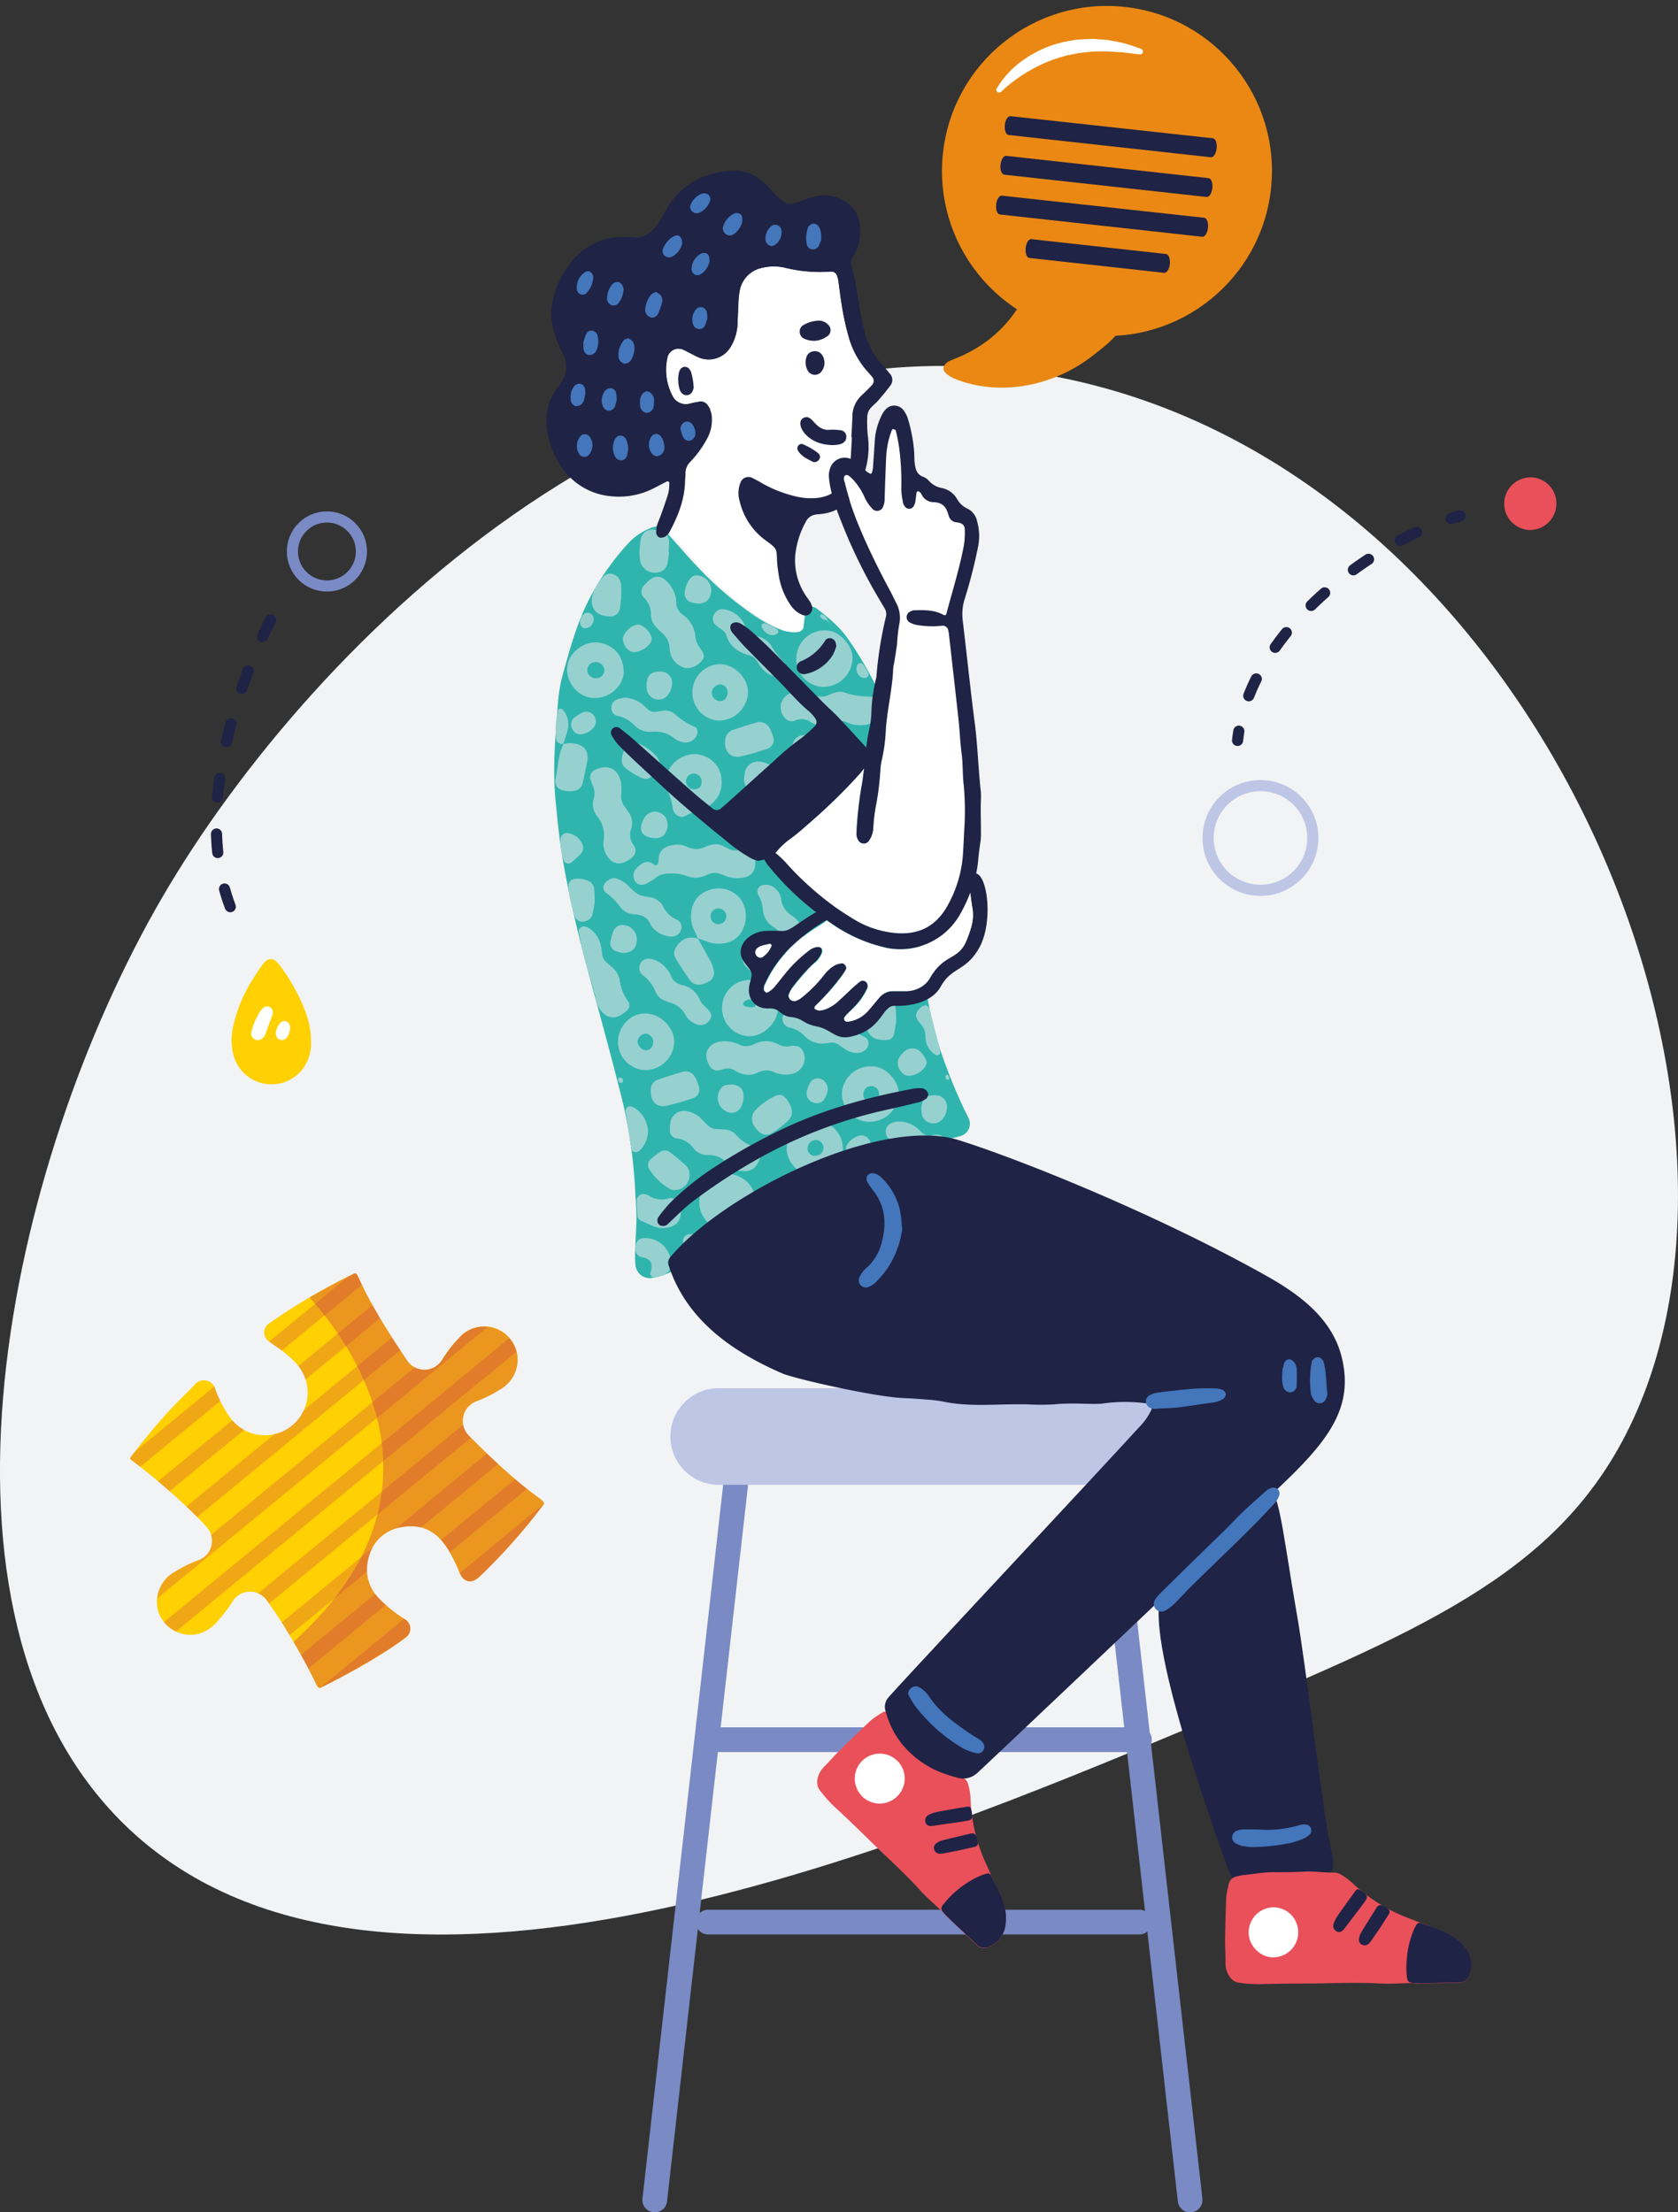 <?xml version="1.0" encoding="UTF-8"?> <svg xmlns="http://www.w3.org/2000/svg" viewBox="0 0 451.59 595.21"><rect x="0" y="0" width="451.59" height="595.21" fill="#333333" stroke="none"/> <defs> <style>.cls-1{isolation:isolate;}.cls-2{fill:#f2f3f4;}.cls-11,.cls-3,.cls-4,.cls-5,.cls-7,.cls-8{fill:none;stroke-miterlimit:10;}.cls-3,.cls-4,.cls-5{stroke:#1f2345;}.cls-11,.cls-3,.cls-4,.cls-5{stroke-linecap:round;}.cls-3,.cls-4,.cls-5,.cls-7,.cls-8{stroke-width:3px;}.cls-4{stroke-dasharray:4.96 9.92;}.cls-5{stroke-dasharray:5 10;}.cls-6{fill:#ea505a;}.cls-7{stroke:#bec6e6;}.cls-11,.cls-8{stroke:#798ac4;}.cls-9{fill:#ffd002;}.cls-10{fill:#fff;}.cls-11{stroke-width:6.66px;}.cls-12{fill:#bec6e6;}.cls-13{fill:#ea8813;}.cls-14{fill:#1f2345;}.cls-15{fill:#30b5ae;}.cls-16{fill:#96d1d0;}.cls-17{fill:#4376bb;}.cls-18{opacity:0.25;}.cls-18,.cls-20{mix-blend-mode:multiply;}.cls-19,.cls-20{fill:#c52d53;}.cls-20{opacity:0.35;}</style> </defs> <g class="cls-1"> <g id="Camada_1" data-name="Camada 1"> <path class="cls-2" d="M437.49,386.09c-19.49,37.9-55.79,53.07-116,78.22-78.92,33-220.84,92.28-288.06,26.58C-24.54,434.2,2.1,312.83,43.7,241.4,84.33,171.63,182.45,75.32,293.75,103.49,416.71,134.62,482.24,299.1,437.49,386.09Z"></path> <path class="cls-3" d="M333.06,199.23c.09-.83.21-1.66.34-2.48"></path> <path class="cls-4" d="M336.07,187.21c8.16-20.87,30.26-38.13,49.79-46"></path> <path class="cls-3" d="M390.52,139.53c.81-.26,1.6-.51,2.39-.74"></path> <path class="cls-5" d="M72.84,166.8s-26.07,48.55-8.57,82.3"></path> <path class="cls-6" d="M411.86,128.45a7,7,0,0,1,7,7.2,7.1,7.1,0,0,1-7.33,6.95,7.08,7.08,0,0,1,.3-14.15Z"></path> <circle class="cls-7" cx="339.22" cy="225.51" r="14.09" transform="translate(-66.96 256.19) rotate(-37.94)"></circle> <circle class="cls-8" cx="87.98" cy="148.39" r="9.29"></circle> <path class="cls-9" d="M83.7,280a11.68,11.68,0,0,1-2.3,7.72,10.6,10.6,0,0,1-18.7-4.35,17,17,0,0,1,.14-7.62,40.48,40.48,0,0,1,5.4-12.6c.65-1.06,1.35-2.1,2.07-3.12a7.46,7.46,0,0,1,1.16-1.36,2,2,0,0,1,2.83,0,9.14,9.14,0,0,1,1.29,1.49A49.68,49.68,0,0,1,82,271.75,22.72,22.72,0,0,1,83.7,280Z"></path> <path class="cls-10" d="M67.66,277.64a18.64,18.64,0,0,1,2.66-5.94,2.74,2.74,0,0,1,.94-.75,1.52,1.52,0,0,1,2.16,1.47,3.37,3.37,0,0,1-.21.94q-.85,2.42-1.75,4.8a2.8,2.8,0,0,1-1,1.35,1.77,1.77,0,0,1-2.79-1.87Z"></path> <path class="cls-10" d="M78.06,276.78a4.81,4.81,0,0,1-.72,2.18,1.74,1.74,0,0,1-2.1.78,1.92,1.92,0,0,1-1-2,5.2,5.2,0,0,1,1.11-2.4,1.39,1.39,0,0,1,1.51-.54A1.55,1.55,0,0,1,78,276,5.09,5.09,0,0,1,78.06,276.78Z"></path> <line class="cls-11" x1="298.13" y1="395.97" x2="320.29" y2="591.97"></line> <line class="cls-11" x1="198.38" y1="395.97" x2="176.21" y2="591.97"></line> <path class="cls-12" d="M303.09,399.53H193.42a13,13,0,0,1-13-13h0a13,13,0,0,1,13-13H303.09a13,13,0,0,1,13,13h0A13,13,0,0,1,303.09,399.53Z"></path> <line class="cls-11" x1="190.58" y1="468.11" x2="306.65" y2="468.11"></line> <line class="cls-11" x1="190.58" y1="517.19" x2="306.65" y2="517.19"></line> <circle class="cls-13" cx="297.93" cy="46.01" r="44.4" transform="translate(219.59 337.11) rotate(-83.72)"></circle> <path class="cls-13" d="M289.33,83.68c-1.61-.07-14.65-2-14.52-2.26C267.46,94,256.1,96.52,255,97.42c-4.56,3.57,6.42,6,7.91,6.26,10.35,2,22.27-.82,31.57-8.3,1.65-1.32,6.41-4.73,6.72-6.94C301.67,84.78,292,83.8,289.33,83.68Z"></path> <path class="cls-10" d="M268.27,23.77a24.62,24.62,0,0,1,7.51-7.89,29.87,29.87,0,0,1,10-4.46c.89-.26,1.81-.35,2.71-.53l1.36-.22,1.37-.08c.91-.05,1.82-.11,2.73-.13l2.72.18,1.36.1,1.33.25c.89.17,1.78.33,2.65.52,1.74.44,3.43,1.05,5.1,1.65a.76.76,0,0,1-.32,1.47h-.09c-1.74-.15-3.42-.44-5.11-.6-.85,0-1.69-.09-2.53-.14l-1.26-.07-1.26,0-2.5.06c-.83.07-1.65.18-2.48.26l-1.23.14-1.21.25c-.8.17-1.63.26-2.42.51a37.8,37.8,0,0,0-9.12,3.7,40.33,40.33,0,0,0-8.08,5.88l-.06.06a.76.76,0,0,1-1.18-.94Z"></path> <path class="cls-14" d="M325.9,42.32l-54.48-6c-.69-.08-1.13-1.27-1-2.67s.84-2.47,1.54-2.39l54.47,5.95c.7.08,1.14,1.27,1,2.67S326.6,42.4,325.9,42.32Z"></path> <path class="cls-14" d="M324.73,53l-54.47-6c-.7-.07-1.14-1.27-1-2.67s.84-2.46,1.54-2.39l54.47,6c.7.07,1.14,1.27,1,2.66S325.43,53.09,324.73,53Z"></path> <path class="cls-14" d="M323.56,63.71l-54.47-6c-.7-.08-1.14-1.27-1-2.67s.84-2.47,1.54-2.39l54.47,5.95c.7.08,1.14,1.27,1,2.67S324.26,63.79,323.56,63.71Z"></path> <path class="cls-14" d="M313.28,73.41l-36.25-4c-.7-.08-1.14-1.27-1-2.67s.84-2.47,1.54-2.39l36.26,4c.69.08,1.13,1.27,1,2.67S314,73.49,313.28,73.41Z"></path> <path class="cls-15" d="M258.5,305.68c-3.05.83-6.1,1.67-9.16,2.41-8,1.89-16,4-23.45,7.52a166.23,166.23,0,0,0-21.58,11.85c-2.37,1.58-4.87,3-7.29,4.46-2.81,1.76-5.59,3.58-8.39,5.36l-7.24,4.5a16.81,16.81,0,0,1-5.78,2.06,3.85,3.85,0,0,1-4.55-3.15,20.16,20.16,0,0,1-.15-3.3c.1-3.17.3-6.32.38-9.47,0-1.58-.09-3.16-.17-4.73,0-.48-.11-.95-.12-1.41a133.29,133.29,0,0,0-4.48-29.47c-2.63-10.41-5.51-20.76-8.3-31.15-2.77-10.22-5.2-20.52-6.95-31-.8-4.83-1.26-9.72-1.74-14.59-.91-9,0-18,.67-27a40.44,40.44,0,0,1,1.5-7.91c1.76-6.39,3.55-12.78,6.53-18.77a68.66,68.66,0,0,1,11.05-15.91,16,16,0,0,1,5.78-3.86c.18-.09.36-.16.54-.23a6.81,6.81,0,0,1,1.4-.26,4.4,4.4,0,0,1,1.27.61,4.25,4.25,0,0,1,.36.37c.8.74,1.54,1.55,2.27,2.35,2.22,2.45,4.38,5,6.66,7.4a91.59,91.59,0,0,0,15.83,13.51,34,34,0,0,0,6.69,3.54,7.78,7.78,0,0,0,4.18.55,1.83,1.83,0,0,0,1.36-1.17c.14-1.13.25-2.29.42-3.42a1.73,1.73,0,0,1,0-.32,2.17,2.17,0,0,1,2-1.85,2.47,2.47,0,0,1,1.25.27,2.71,2.71,0,0,1,.42.2c3.11,2.43,6.17,4.88,8.48,8.2a96.13,96.13,0,0,1,16,38.68c1.08,6.07,1.48,12.22,2,18.35.43,4.72.23,9.46.85,14.18.45,3.6.38,7.26.7,10.87,1,11.2,2.73,22.24,6.84,32.82a128.71,128.71,0,0,0,6,13.91A3.45,3.45,0,0,1,258.5,305.68Z"></path> <path class="cls-16" d="M203.22,232.89a3.38,3.38,0,0,1-2.5,3.09,8.25,8.25,0,0,1-5.54-.32,10.39,10.39,0,0,0-2.23-.73,4.39,4.39,0,0,0-2.74.5,6.5,6.5,0,0,1-5.47.24,11.4,11.4,0,0,0-4.65-.61,5.6,5.6,0,0,0-3.89,1.33,10.74,10.74,0,0,1-2.85,1.6,2.1,2.1,0,0,1-2.65-1.33A2.61,2.61,0,0,1,171,234a8,8,0,0,1,1.71-1.57,2.54,2.54,0,0,1,2.68-.2c.49.25,1,1,1.56.33a2.3,2.3,0,0,0,.3-1.34c.11-2.77,2.14-3.62,4-3.86a6.15,6.15,0,0,1,3.69.5,5.43,5.43,0,0,0,5-.05,10.64,10.64,0,0,1,1.35-.44,4.21,4.21,0,0,1,3.21.24c.57.27,1.14.53,1.7.82a3.49,3.49,0,0,0,2.74.23,6,6,0,0,1,1.38-.28,2.48,2.48,0,0,1,2.32,1.34A5.2,5.2,0,0,1,203.22,232.89Z"></path> <path class="cls-16" d="M228.93,242.5a4.35,4.35,0,0,1,.82.27,7.61,7.61,0,0,1,3.83,5.11,13.18,13.18,0,0,1,.12,1.41A3.21,3.21,0,0,0,235,251.7l1.1.89a5.19,5.19,0,0,1,2.07,4.06c0,.32,0,.63,0,.94a4.4,4.4,0,0,0,1.61,3.29,4.64,4.64,0,0,1,.95,1,1.88,1.88,0,0,1,.11,1.81c-2.17,4.58-5.3,4.32-8,1.09a8.14,8.14,0,0,1-1-2.1,2.62,2.62,0,0,1-.13-.93,6,6,0,0,0-2.93-5.55,4.35,4.35,0,0,1-2.14-3.51,8.58,8.58,0,0,0-2-5.17,2.69,2.69,0,0,1-.49-1.31,2.21,2.21,0,0,1,.26-1.35,5.74,5.74,0,0,1,3.89-2.41A2.53,2.53,0,0,1,228.93,242.5Z"></path> <path class="cls-16" d="M215.29,185.91a21.15,21.15,0,0,1,3.12.94,5.52,5.52,0,0,0,5,0,7,7,0,0,1,1.78-.59,3.77,3.77,0,0,1,1.86,0,19.75,19.75,0,0,0,6.93,1.16,2.64,2.64,0,0,1,2.5,2.41,4.29,4.29,0,0,1-4,5.26,8.67,8.67,0,0,1-4.6-.74,3.77,3.77,0,0,0-3.2,0c-.14.06-.3.1-.44.17a5.88,5.88,0,0,1-6.26-.37,4.19,4.19,0,0,0-4.06-.24,2.29,2.29,0,0,1-2.24-.31,4.12,4.12,0,0,1,.85-7A20.15,20.15,0,0,1,215.29,185.91Z"></path> <path class="cls-16" d="M159.84,214.68a5,5,0,0,0-.34-3.37,15.49,15.49,0,0,1-.63-1.77,2.13,2.13,0,0,1,1.18-2.34c3.48-1.74,6.35-.41,7.08,3.38a14.37,14.37,0,0,1,.05,3.28,4.37,4.37,0,0,0,.87,3.1,13.73,13.73,0,0,1,1.08,1.54,5,5,0,0,1,.76,4.48,4.45,4.45,0,0,0,.65,4.44c1,1.43.35,2.79-.86,3.67a9,9,0,0,1-1.64.9,3.35,3.35,0,0,1-3.9-.75,5.89,5.89,0,0,1-1.66-3.31,4.47,4.47,0,0,1-.08-1.41,8.29,8.29,0,0,0-1.77-7A5.21,5.21,0,0,1,159.84,214.68Z"></path> <path class="cls-16" d="M189.43,176.78a3.16,3.16,0,0,1-.23.53,5.25,5.25,0,0,1-4.3,2.47,2.84,2.84,0,0,1-1.35-.36,5.43,5.43,0,0,1-3.33-4.77,5.73,5.73,0,0,0-2.21-4.48,18.56,18.56,0,0,1-1.32-1.34,4.88,4.88,0,0,1-1.5-3.37,6.24,6.24,0,0,0-1.88-4.64,2.31,2.31,0,0,1,.1-3.38c2.74-3.18,4.77-2.94,7.17.34A7.86,7.86,0,0,1,182,162.2a4,4,0,0,0,1.72,3.19,7.91,7.91,0,0,1,3.42,5.93c.15,1.69,1.19,2.86,2,4.2A4.18,4.18,0,0,1,189.43,176.78Z"></path> <path class="cls-16" d="M194.83,280.18a9.23,9.23,0,0,1,3.92.82,4.52,4.52,0,0,0,4.1,0,7,7,0,0,1,6.77.09,4.82,4.82,0,0,0,3.22.37,4.69,4.69,0,0,1,1.4,0,2.27,2.27,0,0,1,1.83,1.32,4.29,4.29,0,0,1-3,6.19,7.53,7.53,0,0,1-4.62-.44,5,5,0,0,0-4.53.08,5.6,5.6,0,0,1-1.8.55,6.83,6.83,0,0,1-2.3-.17,10.28,10.28,0,0,1-2.13-1,3.82,3.82,0,0,0-3.18-.27,5.53,5.53,0,0,1-1.38.32,2.28,2.28,0,0,1-2-1,6.45,6.45,0,0,1-.65-1.25c-1.3-3.26,1-5.18,3.27-5.52A10.29,10.29,0,0,1,194.83,280.18Z"></path> <path class="cls-16" d="M200.32,208.9c.05-.35.09-.67.14-1a3.6,3.6,0,0,1,4.15-2.95,7,7,0,0,1,3.8,1.76c.58.52,1.11,1.12,1.64,1.69a4.07,4.07,0,0,0,2.9,1.4l1.89.12a4.61,4.61,0,0,1,3.36,1.51,10.51,10.51,0,0,0,5.09,3.21,2.26,2.26,0,0,1,1.22,3.15c-.18.43-.38.87-.6,1.28a3.66,3.66,0,0,1-3.47,2,6.38,6.38,0,0,1-5.05-2.14,6.36,6.36,0,0,0-.93-1.06,5.48,5.48,0,0,0-1.65-.84,7.72,7.72,0,0,0-1.87-.22,5.62,5.62,0,0,1-4.52-2.17,5.55,5.55,0,0,0-4-2.29c-1.47-.18-2.31-1.05-2.16-3.07C200.31,209.17,200.31,209,200.32,208.9Z"></path> <path class="cls-16" d="M200,315.09a5.08,5.08,0,0,1-4.15-1.85,6.2,6.2,0,0,0-5.33-2.44,4.91,4.91,0,0,1-4.07-2.06,6.11,6.11,0,0,0-4.39-2.43,2.18,2.18,0,0,1-1.79-2.41,13.12,13.12,0,0,1,.15-1.88,3.66,3.66,0,0,1,4.52-3,7.08,7.08,0,0,1,3.36,1.62c.69.64,1.32,1.35,2,2a3.81,3.81,0,0,0,2.51,1.15c.79.06,1.57.1,2.36.17a4.38,4.38,0,0,1,2.92,1.38,10.23,10.23,0,0,0,5.07,3.25,2.27,2.27,0,0,1,1.36,3.09,12.48,12.48,0,0,1-.59,1.29A3.74,3.74,0,0,1,200,315.09Z"></path> <path class="cls-16" d="M223.3,229.51a7.6,7.6,0,0,1-7.68,7.41,7.24,7.24,0,0,1-7.35-7.65,7.52,7.52,0,1,1,15,.24Zm-6.84,1.65a3.77,3.77,0,0,0-.91.19c-.32.17-.24.37.14.27a2.91,2.91,0,0,0,.77-.46,2.33,2.33,0,0,0,.17-.26C216.58,231,216.52,231.07,216.46,231.16Z"></path> <path class="cls-16" d="M203.25,323.58a7.6,7.6,0,0,1-7.75,7.33,7.36,7.36,0,0,1-7.29-7.72c.07-4,4.07-7.81,7.76-7.41C199.94,316.21,203.42,319,203.25,323.58Zm-7,2.2a6.26,6.26,0,0,0,1.07-.57,2.24,2.24,0,0,0,.41-.73c-.25,0-.53-.18-.74-.11a6.18,6.18,0,0,0-1.18.65c-.34.21-.37.47-.1.65C195.82,325.75,196,325.73,196.26,325.78Z"></path> <path class="cls-16" d="M179.43,209.38c.17-4.35,5.84-7.89,10.27-5.86a7,7,0,0,1,4.46,6.16,7.27,7.27,0,0,1-3.53,7.21,6.75,6.75,0,0,1-1.25.65,30.16,30.16,0,0,0-5.21,2.13c-.83.49-2.36-.26-2.77-1.2a2.76,2.76,0,0,1-.34-.87,14.44,14.44,0,0,0-1.26-4.51A7.21,7.21,0,0,1,179.43,209.38Zm7.63,3a1.8,1.8,0,0,0,1.76-1.78,2.18,2.18,0,0,0-2.15-2.46,2.14,2.14,0,0,0-2.07,2.07A2.21,2.21,0,0,0,187.06,212.38Z"></path> <path class="cls-16" d="M222.15,169.63c4,0,7.43,4.41,7.28,7.44a7.86,7.86,0,0,1-8,7.75,7.46,7.46,0,0,1-7.11-7.91A7.61,7.61,0,0,1,222.15,169.63Zm-1,7.33,1.23.07a.94.94,0,0,0,1.07-.67,1.41,1.41,0,0,0-1-1.37,2.07,2.07,0,0,0-2.29,1.14c-.06.11-.05.41,0,.44A8.38,8.38,0,0,0,221.15,177Z"></path> <path class="cls-16" d="M194.34,270.67a7.46,7.46,0,0,1,7.52-7c4.7.19,7.69,4.55,7.53,7.66-.22,4.19-4.27,7.8-8.22,7.48A7.59,7.59,0,0,1,194.34,270.67Zm7.15.35h1.08c.47,0,1-.5.89-.85a1.55,1.55,0,0,0-.41-.78A2,2,0,0,0,200,270c-.08.14.16.61.36.7A4.79,4.79,0,0,0,201.49,271Z"></path> <path class="cls-16" d="M173.5,287.93a7.6,7.6,0,0,1-7.18-7.9c.23-4.25,3.75-7.61,7.77-7.31,4.19.31,7.63,4.31,7.33,7.94A7.79,7.79,0,0,1,173.5,287.93Zm2.29-7.62a2.23,2.23,0,0,0-2-2.21,2.43,2.43,0,0,0-2.2,2.07,2.57,2.57,0,0,0,2.34,2.47A2.16,2.16,0,0,0,175.79,280.31Z"></path> <path class="cls-16" d="M233.77,301.83c-4.44,0-7.42-4.44-7.18-7.89a7.72,7.72,0,0,1,8.11-7c4,0,7.22,4.26,7.2,7.4A7.87,7.87,0,0,1,233.77,301.83Zm2.8-7.2a2.12,2.12,0,1,0-4.22-.2,1.83,1.83,0,0,0,1.48,2A2.24,2.24,0,0,0,236.57,294.63Z"></path> <path class="cls-16" d="M217.81,259.76c1-.46,2-1,3-1.35a8.39,8.39,0,0,1,2.29-.46c3.16-.21,5.71,1,7.44,4.69,1.63,3.42-.32,8-3.81,9.5-3.76,1.6-7.18.59-9.24-2.3a6.77,6.77,0,0,1-1-7.11c.45-1,.89-2,1.33-3Zm5.41,7.65a2.2,2.2,0,0,0,2.57-2,2.15,2.15,0,0,0-2-2.18,2.19,2.19,0,0,0-2.28,2.37A1.75,1.75,0,0,0,223.22,267.41Z"></path> <path class="cls-16" d="M219.82,301.53a7.55,7.55,0,0,1,7,7.94c-.28,4.11-4.1,7.55-7.91,7.14-4.25-.47-7.76-4.53-7.11-8.5A7.75,7.75,0,0,1,219.82,301.53Zm-.53,9.45a2.17,2.17,0,0,0,2.32-2.31,2.1,2.1,0,0,0-2.19-1.93,2.23,2.23,0,0,0-2.06,2.13A1.9,1.9,0,0,0,219.29,311Z"></path> <path class="cls-16" d="M186.36,185.82a7.58,7.58,0,0,1,7.91-7.1c3.93.34,7.35,4.28,7,8.1a7.91,7.91,0,0,1-8.05,7.07A7.54,7.54,0,0,1,186.36,185.82Zm7.72-1.66a2.38,2.38,0,0,0-2.51,2.14,2.29,2.29,0,0,0,1.83,2.31,2,2,0,0,0,2.35-1.64A2.2,2.2,0,0,0,194.08,184.16Z"></path> <path class="cls-16" d="M167.88,181.3a9.93,9.93,0,0,1-.61,2,7.94,7.94,0,0,1-6.73,4.49c-4.81.36-8-4.12-7.91-7.63a7,7,0,0,1,3-5.64,7.4,7.4,0,0,1,8-.85C166.59,175.13,167.86,177.78,167.88,181.3Zm-5.23-1a2.38,2.38,0,0,0-2.6-2.16,2.23,2.23,0,0,0-2,2.2,2.28,2.28,0,0,0,2.58,2.14A2.2,2.2,0,0,0,162.65,180.29Z"></path> <path class="cls-16" d="M187.82,252.51l-1.17-2.58a7.86,7.86,0,0,1-.62-4.17,6.74,6.74,0,0,1,4.47-6.14,7.52,7.52,0,0,1,8.3,1.72,5.67,5.67,0,0,1,1.08,1.55,8.06,8.06,0,0,1,.16,6.87,6.34,6.34,0,0,1-5.39,4.07,8.48,8.48,0,0,1-4.2-.42l-2.67-.94Zm5.52-3.83a2.15,2.15,0,0,0,2.13-2,2.11,2.11,0,0,0-2.34-2.21,2,2,0,0,0-1.88,2.19A2.08,2.08,0,0,0,193.34,248.68Z"></path> <path class="cls-16" d="M157.26,249.25a4,4,0,0,1,1.11.39,7.27,7.27,0,0,1,3.26,4.46,25.91,25.91,0,0,1,.44,2.8,3.26,3.26,0,0,0,1.1,2c.59.52,1.19,1,1.76,1.57a5.62,5.62,0,0,1,1.83,3.24,13.12,13.12,0,0,0,2.45,6,1.85,1.85,0,0,1-.44,2.16,12.84,12.84,0,0,1-1.49,1.15c-2.42,1.51-4.57.54-6-1.72a5.43,5.43,0,0,1-.72-1.74c-1-4.78-2.85-9.32-3.85-14.1-.35-1.69-.65-3.39-1-5.09C155.68,250,156.55,249.19,157.26,249.25Z"></path> <path class="cls-16" d="M245.42,218.48a3.18,3.18,0,0,1-1.16,2.39c-2.94,2.2-6.44,2.5-9.13.33a10.36,10.36,0,0,1-2-2,6.6,6.6,0,0,1-.52-7.52,7.32,7.32,0,0,1,7.31-4.16l.47,0c2.46.23,3.54,1.34,3.84,3.39C244.66,213.58,245.07,216.21,245.42,218.48Zm-3.79-3.71a2.11,2.11,0,0,0-2.1-2,2.23,2.23,0,0,0-2.11,2.51,1.81,1.81,0,0,0,1.83,1.7A2.12,2.12,0,0,0,241.63,214.77Z"></path> <path class="cls-16" d="M211.46,179.4a3,3,0,0,1-3.65,2.35,6.19,6.19,0,0,1-2.69-1.83,15.13,15.13,0,0,1-1.33-1.94,3.66,3.66,0,0,0-2.19-1.67c-2.86-.83-5.16-2.22-6.09-5.31-.38-1.26-1.69-1.79-2.66-2.58a2.38,2.38,0,0,1-.52-3.35,2.5,2.5,0,0,1,2.41-1.14,7.2,7.2,0,0,1,5.72,4.4,4.49,4.49,0,0,0,3,2.74,8.26,8.26,0,0,1,1.77.64,6.51,6.51,0,0,1,2.14,1.76,21.43,21.43,0,0,0,3.72,4.81C211.37,178.53,211.37,179.12,211.46,179.4Z"></path> <path class="cls-16" d="M191.43,273.46a3,3,0,0,1-4.16,2.09,5.68,5.68,0,0,1-2.8-2.46,6.44,6.44,0,0,0-4.31-3.36,12.47,12.47,0,0,1-1.32-.52,4,4,0,0,1-2.35-2.22,10.52,10.52,0,0,0-3.7-4.76,2.51,2.51,0,0,1,1.9-4.29,7.38,7.38,0,0,1,4.78,2.79,7.06,7.06,0,0,1,1.17,2,3.52,3.52,0,0,0,2.36,2.14,3.2,3.2,0,0,0,.43.17,6.49,6.49,0,0,1,4.91,4c.57,1.36,1.89,2.09,2.74,3.21A3.27,3.27,0,0,1,191.43,273.46Z"></path> <path class="cls-16" d="M167.9,187.74a8.13,8.13,0,0,1,4.77,1.6c.62.48,1.14,1.07,1.74,1.58a2.59,2.59,0,0,0,2.19.6c.62-.1,1.23-.22,1.86-.28a4,4,0,0,1,3.1.84,19.23,19.23,0,0,0,5.49,3.55c.61.25.84,1.44.51,2.1a3.33,3.33,0,0,1-4.28,1.85,5.46,5.46,0,0,1-1.68-.81,8,8,0,0,0-6.12-1.86,6,6,0,0,1-5-2,8.57,8.57,0,0,0-4.52-2.33,2.13,2.13,0,0,1-1.42-2.2,2.33,2.33,0,0,1,1.54-2.17A10.83,10.83,0,0,1,167.9,187.74Z"></path> <path class="cls-16" d="M217.86,259.72a5.71,5.71,0,0,1-4.47-1,8.1,8.1,0,0,1-2.84-4.75c-.13-.61,0-1.28-.2-1.87a4.52,4.52,0,0,0-.88-1.61,8,8,0,0,0-1.47-1.17,5.93,5.93,0,0,1-2.7-4.73,10.68,10.68,0,0,0-1.32-4,1.77,1.77,0,0,1,1.45-2.44,3.54,3.54,0,0,1,3.07.82,4.47,4.47,0,0,1,1.7,2.76,6,6,0,0,0,2.87,4.61,6.66,6.66,0,0,1,3.17,5.5,6.83,6.83,0,0,0,1.64,4.3,2.33,2.33,0,0,1,.28,2.25c-.13.45-.23.91-.35,1.37Z"></path> <path class="cls-16" d="M213.82,271.68c2.42,0,4.06.5,5.31,1.81a5,5,0,0,0,4.24,1.6h.47a7.08,7.08,0,0,1,5.59,1.94A22.93,22.93,0,0,0,233,279.2a2,2,0,0,1,.46,2.54,2.91,2.91,0,0,1-2.24,1.53,5.2,5.2,0,0,1-3.19-.62c-.81-.46-1.58-1-2.36-1.53a3,3,0,0,0-2.21-.58,17.08,17.08,0,0,1-1.87.24,6.15,6.15,0,0,1-4.37-1.41,5.33,5.33,0,0,1-.71-.63,7.79,7.79,0,0,0-4-2.25,2.37,2.37,0,0,1-1.86-2.83,2.68,2.68,0,0,1,2.39-1.93C213.49,271.69,214,271.68,213.82,271.68Z"></path> <path class="cls-16" d="M165.19,236.29a3.41,3.41,0,0,1,.94.17,10.06,10.06,0,0,1,2.08,1.1c1.22,1,2.21,2.33,3.54,3.06s2.76.58,4.1,1a6.9,6.9,0,0,1,1.92,1.31,2.12,2.12,0,0,1,.56.76,7.84,7.84,0,0,0,4,3.88,2.06,2.06,0,0,1,1,2.44,2.56,2.56,0,0,1-2.33,2,6.85,6.85,0,0,1-5.07-2.15,3.26,3.26,0,0,1-.87-1.1c-.81-2.11-2.51-2.64-4.53-2.76a4.72,4.72,0,0,1-3.62-2,18.2,18.2,0,0,0-4-3.93,1.76,1.76,0,0,1,0-2.54A3.37,3.37,0,0,1,165.19,236.29Z"></path> <path class="cls-16" d="M175.15,292.94a2.82,2.82,0,0,1,2-2.45c2.21-.77,4.45-1.48,6.7-2.12a2.81,2.81,0,0,1,3.19,1.46,14.27,14.27,0,0,1,1.07,2.59,2.45,2.45,0,0,1-1.54,3.05,67.27,67.27,0,0,1-7.21,2.06C176.6,298.1,174.93,296.34,175.15,292.94Z"></path> <path class="cls-16" d="M232.82,223.52c1.09.06,2.19.08,3.28.19a4.12,4.12,0,0,1,1.32.48c1.57.77,2.7,4.64,1.05,6.23a2.85,2.85,0,0,1-1.6.86,27.87,27.87,0,0,1-7.94-.56,5.8,5.8,0,0,1-2-1.12,2.15,2.15,0,0,1-.71-1.18,4.44,4.44,0,0,1,1.22-4.31,2.83,2.83,0,0,1,2.13-.85c1.09,0,2.19.1,3.28.16Z"></path> <path class="cls-16" d="M195.15,199.43a3.21,3.21,0,0,1,2.39-3.12c1.93-.64,3.87-1.28,5.82-1.84a3.07,3.07,0,0,1,3.9,1.75,13,13,0,0,1,.85,2.17,2.52,2.52,0,0,1-1.53,3.07c-2.38.77-4.77,1.53-7.2,2.07s-4.25-1-4.25-3.63C195.13,199.74,195.15,199.59,195.15,199.43Z"></path> <path class="cls-16" d="M187.78,252.47c1.15,2.06,2.35,4.09,3.44,6.19a9.23,9.23,0,0,1,.9,2.65,2.61,2.61,0,0,1-1.36,2.79,6.4,6.4,0,0,1-1.73.72,3,3,0,0,1-3.38-1.11c-1.37-1.91-2.64-3.91-3.86-5.92a2.59,2.59,0,0,1,.06-2.72c1.13-1.89,2.69-3.08,5-2.73.32,0,.62.11.93.17Z"></path> <path class="cls-16" d="M151.51,200.28a6.33,6.33,0,0,1,4.61.24,3.3,3.3,0,0,1,2,3,3.69,3.69,0,0,1,0,.94c-.44,2.16-.85,4.32-1.38,6.46a2.57,2.57,0,0,1-2,1.82,6.42,6.42,0,0,1-3.73-.23,2.5,2.5,0,0,1-1.58-2.63c.82-3.19.65-6.61,2.21-9.63Z"></path> <path class="cls-16" d="M183.23,326.14c-.06,2.19-1,3.43-2.66,3.93A6.54,6.54,0,0,1,176,330c-1.15-.49-2.31-1-3.45-1.5a1.76,1.76,0,0,1-1-1.47c-.12-1.4-.17-2.81-.2-4.21a1.89,1.89,0,0,1,2-1.53,4.93,4.93,0,0,1,1.33.43,5.92,5.92,0,0,0,5.36.7,2.25,2.25,0,0,1,2.63,1.49A18.49,18.49,0,0,1,183.23,326.14Z"></path> <path class="cls-16" d="M226,211.48a13.92,13.92,0,0,1-1.77-.87,4.58,4.58,0,0,1-1.76-2.73,2.69,2.69,0,0,1,.32-2.28,12.66,12.66,0,0,1,6.21-4.91,2.29,2.29,0,0,1,2.54.78,12.56,12.56,0,0,1,1.21,2,3.36,3.36,0,0,1-.84,4.3,34.85,34.85,0,0,1-3.71,2.93A9.07,9.07,0,0,1,226,211.48Z"></path> <path class="cls-16" d="M185.55,316.6a4.12,4.12,0,0,1-3.25,3.55,3,3,0,0,1-2.26-.38,16.22,16.22,0,0,1-5.31-5.18A2.08,2.08,0,0,1,175,312a27.87,27.87,0,0,1,2.58-2,2.22,2.22,0,0,1,2.65,0c1.49,1.11,2.93,2.32,4.32,3.57A3.58,3.58,0,0,1,185.55,316.6Z"></path> <path class="cls-16" d="M240.1,243.94a12.84,12.84,0,0,1-6.87-2.92,2.29,2.29,0,0,1-.5-3c.08-.14.15-.28.23-.41,1.87-2.93,3.22-3.43,6.31-2.17a27.07,27.07,0,0,1,3.78,2,2.91,2.91,0,0,1,1,3.77,6.71,6.71,0,0,1-.42.85A3.42,3.42,0,0,1,240.1,243.94Z"></path> <path class="cls-16" d="M180.09,148.55c-.16,1.08-.28,2.17-.51,3.24a3,3,0,0,1-2.72,2.25,4,4,0,0,1-4.66-3.57,18.29,18.29,0,0,1,.31-5.62,3,3,0,0,1,3.12-2.32,10.63,10.63,0,0,1,1.86.23,3,3,0,0,1,2.57,3c0,.94-.08,1.88-.13,2.82Z"></path> <path class="cls-16" d="M201.55,226.26a6.7,6.7,0,0,1-1.54-.51,16.59,16.59,0,0,1-5.33-5.28,2.06,2.06,0,0,1,.45-2.58c3-2.47,3.74-3.44,7.18-.3.82.75,1.69,1.44,2.43,2.25a3.41,3.41,0,0,1,.36,4A4.24,4.24,0,0,1,201.55,226.26Z"></path> <path class="cls-16" d="M210.27,294.65a4.41,4.41,0,0,1,1.07.69,6.75,6.75,0,0,1,1.06,1.53c1.19,2.29,1,3.67-1.05,5.38a30.94,30.94,0,0,1-3.79,2.74,2.78,2.78,0,0,1-3.44-.62,8.51,8.51,0,0,1-.92-1.07,3.44,3.44,0,0,1,.23-4.7,17,17,0,0,1,5.35-3.76,3.45,3.45,0,0,1,.91-.21A3.06,3.06,0,0,1,210.27,294.65Z"></path> <path class="cls-16" d="M241.18,274.86c-.19,1.11-.34,2.35-.65,3.55a1.88,1.88,0,0,1-1.71,1.41,7.86,7.86,0,0,1-2.32-.12,3.8,3.8,0,0,1-3.29-4,11.59,11.59,0,0,1,1-5.5,3.84,3.84,0,0,1,6-.89A3.2,3.2,0,0,1,241,271C241.16,272.21,241.13,273.47,241.18,274.86Z"></path> <path class="cls-16" d="M167.19,160.79c-.12,1-.19,1.93-.34,2.86a2.59,2.59,0,0,1-3.07,2.2c-.32,0-.63-.06-.94-.11-3.18-.52-4-3.07-3.39-5.59a12.55,12.55,0,0,1,2.81-4.84,2.4,2.4,0,0,1,2.52-.86,2.81,2.81,0,0,1,2.06,1.75,4.3,4.3,0,0,1,.33,1.36C167.22,158.65,167.19,159.75,167.19,160.79Z"></path> <path class="cls-16" d="M177.57,205.26a7.34,7.34,0,0,1-.27,1.15,5.92,5.92,0,0,1-2.36,2.82,2,2,0,0,1-1.78.27,17.63,17.63,0,0,1-5.16-3.15,2.5,2.5,0,0,1-.66-1.67,5.69,5.69,0,0,1,2.13-4.5,1.65,1.65,0,0,1,1.74-.37,13.13,13.13,0,0,1,5.69,4A6,6,0,0,1,177.57,205.26Z"></path> <path class="cls-16" d="M241.7,255.84a5.78,5.78,0,0,1-1.13-.58,4.86,4.86,0,0,1-1.86-3.18,2.42,2.42,0,0,1,.33-1.76c2-2,4.13-3.84,6.23-5.71.4-.36,1.52,0,1.59.54.28,2,.57,4,.77,6a2.23,2.23,0,0,1-.42,1.32,7.43,7.43,0,0,1-4.45,3.26A7.59,7.59,0,0,1,241.7,255.84Z"></path> <path class="cls-16" d="M160.07,242.54a32.42,32.42,0,0,1-.63,3.55,2.68,2.68,0,0,1-2,1.81,2.23,2.23,0,0,1-2.73-1.2,31.45,31.45,0,0,1-1.72-8.2,1.89,1.89,0,0,1,1.61-2,7.15,7.15,0,0,1,3.66.51,2.57,2.57,0,0,1,1.64,2.11C160.05,240.23,160,241.32,160.07,242.54Z"></path> <path class="cls-16" d="M253.74,306.19c-.14.26-.22.66-.44.76a33.93,33.93,0,0,1-7.31,1.78,2.16,2.16,0,0,1-1.37-.19,19.52,19.52,0,0,0-4.82-1.84,2,2,0,0,1-1.36-1.77,2.3,2.3,0,0,1,1-2.45,4.36,4.36,0,0,1,1.74-.64,7.4,7.4,0,0,1,5.33,1.47c.63.46,1.15,1.06,1.75,1.57a2.61,2.61,0,0,0,2.17.68,4.71,4.71,0,0,1,2.78-.07C253.47,305.6,253.58,306,253.74,306.19Z"></path> <path class="cls-16" d="M175.33,341.34a6.19,6.19,0,0,0,0-1,1.93,1.93,0,0,0-1-1.52,4,4,0,0,0-1.31-.5c-2.1-.31-2.24-2.06-1.84-3.61a2.16,2.16,0,0,1,1.64-1.52,7,7,0,0,1,7.78,6.53,3.08,3.08,0,0,1-2.09,3.34,17.81,17.81,0,0,1-2.28.61,1,1,0,0,1-1.24-1C175.09,342.3,175.18,342,175.33,341.34Z"></path> <path class="cls-16" d="M213.35,317.43c.86.12,2,.23,3,.42a1.19,1.19,0,0,1,.7.57,1.08,1.08,0,0,1,.1.85,2.53,2.53,0,0,1-.88,1.05q-3.24,1.89-6.56,3.65a2.43,2.43,0,0,1-2.67-.18,2.62,2.62,0,0,1-1-2.48,4,4,0,0,1,4.29-4C211.24,317.29,212.18,317.37,213.35,317.43Z"></path> <path class="cls-16" d="M169.48,297.63a6.61,6.61,0,0,1,1.25.47A7.74,7.74,0,0,1,174.2,303a4.85,4.85,0,0,1,0,2.8,6.8,6.8,0,0,1-2.33,4c-.64.46-1.81.19-1.93-.55q-.84-5.14-1.61-10.29a1.26,1.26,0,0,1,.31-.85A3,3,0,0,1,169.48,297.63Z"></path> <path class="cls-16" d="M203.9,254.12a6.14,6.14,0,0,1,.73.13,7.38,7.38,0,0,1,3.42,2.4,1.77,1.77,0,0,1,.29,1.78,7.28,7.28,0,0,1-2.77,3.71,1.68,1.68,0,0,1-1.78.23,9.76,9.76,0,0,1-3.31-2.6,2.31,2.31,0,0,1-.4-2.23,5.13,5.13,0,0,1,2.3-2.89A8.46,8.46,0,0,1,203.9,254.12Z"></path> <path class="cls-16" d="M213.27,200.9a3.1,3.1,0,0,1,3.42-3.08,8.23,8.23,0,0,1,1.4.16,2.57,2.57,0,0,1,2.14,2.19,5.76,5.76,0,0,1-.91,4,2.91,2.91,0,0,1-2.87,1.2A3.9,3.9,0,0,1,213.27,200.9Z"></path> <path class="cls-16" d="M197.23,291.8a5.8,5.8,0,0,1,1.59.55,2.73,2.73,0,0,1,1.12,1.38,5.94,5.94,0,0,1-.47,4.07,2.85,2.85,0,0,1-3.52,1.46,4.1,4.1,0,0,1-2.13-6.09,2.55,2.55,0,0,1,1.85-1.26C196.13,291.84,196.6,291.85,197.23,291.8Z"></path> <path class="cls-16" d="M187.66,162.4c-.28-.05-.9-.12-1.5-.28a2.51,2.51,0,0,1-1.88-2.82,8.06,8.06,0,0,1,1.33-3.46,2.33,2.33,0,0,1,2-1,4,4,0,0,1,3.69,4.9C191,161.5,189.74,162.47,187.66,162.4Z"></path> <path class="cls-16" d="M167.38,256.38c-.33-.09-1.09-.25-1.82-.51a2.34,2.34,0,0,1-1.33-2.27,17.85,17.85,0,0,1,.74-2.69,2.62,2.62,0,0,1,2.33-2,3.76,3.76,0,0,1,3.52,1.87,4.13,4.13,0,0,1,.52,2.7C171.06,255.42,169.78,256.49,167.38,256.38Z"></path> <path class="cls-16" d="M174,184.08c0-.33.11-.8.22-1.25a2.71,2.71,0,0,1,2.31-2.06,7.8,7.8,0,0,1,1.87,0,2.91,2.91,0,0,1,2.46,3,4.94,4.94,0,0,1-1,3.07,3.19,3.19,0,0,1-5.82-1.68C174,184.85,174,184.53,174,184.08Z"></path> <path class="cls-16" d="M247.92,298.11c.11-.47.2-1.1.4-1.7.38-1.18,1.85-1.84,3.58-1.67a3,3,0,0,1,2.93,2.58,5.11,5.11,0,0,1-1.3,3.93,3.13,3.13,0,0,1-3.46.83,3,3,0,0,1-2-2.4C248,299.22,248,298.74,247.92,298.11Z"></path> <path class="cls-16" d="M249.37,286.17a4.91,4.91,0,0,1-.58,1.14,6,6,0,0,1-4,2.17,2.37,2.37,0,0,1-1.32-.31,3.82,3.82,0,0,1-1.87-3.06,2.2,2.2,0,0,1,.29-1.33c.85-1.34,1.9-2.65,3.59-2.68,2,0,2.9,1.54,3.73,3.06A3.07,3.07,0,0,1,249.37,286.17Z"></path> <path class="cls-16" d="M175.39,172a3.09,3.09,0,0,1-.28.89,5.94,5.94,0,0,1-4.33,2.57,2.21,2.21,0,0,1-1.33-.36,3.94,3.94,0,0,1-1.81-3.16,1.07,1.07,0,0,1,.05-.47,5.21,5.21,0,0,1,3.66-3.37,1.52,1.52,0,0,1,.92.07,5.33,5.33,0,0,1,3.09,3.37A1.75,1.75,0,0,1,175.39,172Z"></path> <path class="cls-16" d="M176.34,225.51c-3.62-.1-4.81-2.18-3-5.29a3.25,3.25,0,0,1,4.44-1.43,3.3,3.3,0,0,1,1.38,1.21,4.17,4.17,0,0,1-.6,4.81A3,3,0,0,1,176.34,225.51Z"></path> <path class="cls-16" d="M252.1,284a5.52,5.52,0,0,1-2.84-3.57,4.12,4.12,0,0,1-.18-1.4,5.34,5.34,0,0,0-1.56-3.82c-1.39-1.6-1.28-2.61.19-4.08a3,3,0,0,1,1.23-.62c.44-.12,1.1.53,1.27,1.19.91,3.51,1.83,7,2.72,10.54a2.77,2.77,0,0,1,0,1.37C252.84,283.78,252.4,283.85,252.1,284Z"></path> <path class="cls-16" d="M150.87,225.49a1.75,1.75,0,0,1,1.7-1.34,5,5,0,0,1,4.06,2.81,2.41,2.41,0,0,1-.24,2.68,24.37,24.37,0,0,1-2.74,2.53,1.34,1.34,0,0,1-1.93-.67A14.49,14.49,0,0,1,150.87,225.49Z"></path> <path class="cls-16" d="M230.14,311.72a2.56,2.56,0,0,1-2.16-1.6,2.12,2.12,0,0,1,.09-2.24,5.68,5.68,0,0,1,3-2.26,2.47,2.47,0,0,1,2.58.73,2.52,2.52,0,0,1,.59,2.61A4.55,4.55,0,0,1,230.14,311.72Z"></path> <path class="cls-16" d="M224.88,236.36a2.89,2.89,0,0,1,.83.24c1.34,1,2.2,3,.51,4.42a13.59,13.59,0,0,1-1.92,1.36,2.36,2.36,0,0,1-2.66-.21,2.88,2.88,0,0,1-.65-3.45,4.79,4.79,0,0,1,3.36-2.38A2.49,2.49,0,0,1,224.88,236.36Z"></path> <path class="cls-16" d="M160.37,194.24a2.89,2.89,0,0,1-.22.91,4.77,4.77,0,0,1-4.3,2.44,2.15,2.15,0,0,1-1.77-1.4,2.35,2.35,0,0,1,.38-3,13,13,0,0,1,2.38-1.52A2.63,2.63,0,0,1,160.37,194.24Z"></path> <path class="cls-16" d="M222.68,293.78a7,7,0,0,1-.7,1.7,2.34,2.34,0,0,1-3.13,1.16,2.58,2.58,0,0,1-1.74-2.92,8.87,8.87,0,0,1,.78-2.16,2.44,2.44,0,0,1,3.13-1.22A3,3,0,0,1,222.68,293.78Z"></path> <path class="cls-16" d="M186.28,332.07a4,4,0,0,1,3.3,2.2,1.83,1.83,0,0,1-.18,2.15,25.64,25.64,0,0,1-2.14,1.76,1.27,1.27,0,0,1-1.66-.26c-.56-1.1-1.13-2.2-1.65-3.32a1.76,1.76,0,0,1,1.38-2.44C185.63,332.11,185.94,332.1,186.28,332.07Z"></path> <path class="cls-16" d="M240.06,202.88a2.79,2.79,0,0,1-2.94-3.33,5,5,0,0,1,1.47-2.85,1.4,1.4,0,0,1,2,.31,9.64,9.64,0,0,1,1.16,4A1.94,1.94,0,0,1,240.06,202.88Z"></path> <path class="cls-16" d="M151.56,200.24c-.78-.15-1.73-.29-1.83-1.19a19.76,19.76,0,0,1,.51-8c0-.14.2-.34.3-.34.3,0,.7,0,.87.19a6.08,6.08,0,0,1,1.3,5.74,30.85,30.85,0,0,1-1.2,3.59Z"></path> <path class="cls-16" d="M246.13,260.8c.11-.43.29-1.33.57-2.2a.87.87,0,0,1,.74-.36c.25,0,.63.31.66.52.34,2.3.65,4.6.89,6.92a2.24,2.24,0,0,1-.42,1.26.9.9,0,0,1-.8.22,2.42,2.42,0,0,1-1.44-1.71C245.87,264.09,246.09,262.68,246.13,260.8Z"></path> <path class="cls-16" d="M246.21,229.55c-.09.51-.21,1.28-.37,2-.11.53-1.08.77-1.57.45a1.66,1.66,0,0,1-.92-1.53c.28-2,.66-4,1.06-6a.83.83,0,0,1,.68-.4,1,1,0,0,1,.68.53C246.43,226.13,246.12,227.72,246.21,229.55Z"></path> <path class="cls-16" d="M157,169c-.2-.21-.66-.48-.77-.85a2.76,2.76,0,0,1,1.28-3.16,1.66,1.66,0,0,1,2,.64,2,2,0,0,1-.06,2.18A2.27,2.27,0,0,1,157,169Z"></path> <path class="cls-16" d="M232.82,182.42a2.73,2.73,0,0,1-.92-.13,2.58,2.58,0,0,1-1.23-3.23c.2-.57,1.24-.86,1.56-.39a23.49,23.49,0,0,1,1.46,2.39A1,1,0,0,1,232.82,182.42Z"></path> <path class="cls-16" d="M208.32,170.93a3.48,3.48,0,0,1-3.16-1.86c-.27-.43-.27-1.15.05-1.23a1.52,1.52,0,0,1,.85-.1c1,.44,1.94.93,2.9,1.42.38.2.65,1,.4,1.2A7.52,7.52,0,0,1,208.32,170.93Z"></path> <path class="cls-16" d="M167.6,291.16c-.11.11-.26.32-.33.3a1.46,1.46,0,0,1-.76-.39c-.33-.45-.15-1.1.3-1.13a1,1,0,0,1,.75.36C167.69,290.52,167.6,290.88,167.6,291.16Z"></path> <path class="cls-16" d="M254.9,289.17a.91.91,0,0,1,.54,1.05.37.37,0,0,1-.63.25.84.84,0,0,1-.24-1.15A.4.4,0,0,1,254.9,289.17Z"></path> <path class="cls-16" d="M222.57,166.93c-.76-.12-1.49-.29-1.83-1.09a.44.44,0,0,1,.07-.38.42.42,0,0,1,.36-.16,2.29,2.29,0,0,1,1.52,1.52Z"></path> <path class="cls-16" d="M222.69,166.82l.82,1.05,0,0-1-.92Z"></path> <polygon class="cls-16" points="223.51 167.87 223.74 168.1 223.53 167.85 223.51 167.87"></polygon> <path class="cls-14" d="M233.73,205a19.35,19.35,0,0,1-1.18,1.81,15.36,15.36,0,0,1-1,1.26,151.82,151.82,0,0,1-14.25,13.88c-1.42,1.25-2.85,2.51-4.38,3.63a19.77,19.77,0,0,0-3.51,3.14c-.22.28-.47.54-.72.8a7.69,7.69,0,0,1-2.71,1.65l-.33.1c-.49.15-1,.23-1.52.37a9.14,9.14,0,0,1-1.81-.59,39.81,39.81,0,0,1-4.75-3.08c-4.57-3.66-9.1-7.37-13.52-11.18-3.7-3.18-7.27-6.55-10.87-9.87-2.32-2.14-4.61-4.3-6.83-6.56a14.47,14.47,0,0,1-1.85-2.72,1.51,1.51,0,0,1,.49-1.69,1.47,1.47,0,0,1,1.75-.05c1.24,1,2.51,1.94,3.68,3,5.21,4.62,10.36,9.27,15.58,13.86,1.88,1.68,3.86,3.24,5.83,4.83a1.68,1.68,0,0,0,2.18-.06c.85-.71,1.69-1.44,2.51-2.18,3.88-3.48,7.74-7,11.63-10.47a69.26,69.26,0,0,1,7.26-6.07,35.14,35.14,0,0,0,3.58-3.11c1-.93,1-1.76.08-2.85a12.19,12.19,0,0,0-1.28-1.39c-2.85-2.31-5.16-5.12-7.72-7.71-3.1-3.16-6.24-6.26-9.32-9.43-1.22-1.24-2.35-2.57-3.48-3.89a3,3,0,0,1-.69-1.2,1.7,1.7,0,0,1,.24-1.3,1.79,1.79,0,0,1,1.23-.47,2.48,2.48,0,0,1,1.34.38,19.39,19.39,0,0,1,2.7,1.91c1.88,1.68,3.74,3.39,5.52,5.18,4.58,4.59,9.1,9.22,13.64,13.83,1.45,1.46,3,2.82,4.41,4.3,2.5,2.64,4.94,5.33,7.39,8a.39.39,0,0,1,.08.1,4.76,4.76,0,0,1,.46.68A3.11,3.11,0,0,1,233.73,205Z"></path> <path class="cls-14" d="M249.84,294.54c-.13.28-.23.84-.56,1.07a6.4,6.4,0,0,1-2.09,1c-3.06.77-6.14,1.47-9.23,2.15a126,126,0,0,0-35.61,14,148.29,148.29,0,0,0-16.18,10.74c-2.25,1.72-4.22,3.81-6.31,5.73a1.85,1.85,0,0,1-2.54.27,1.69,1.69,0,0,1,0-2.18,35.62,35.62,0,0,1,3.35-4,77.84,77.84,0,0,1,9.88-8.12A152,152,0,0,1,208.14,305c12-6.08,24.69-9.64,37.79-12.09a10.15,10.15,0,0,1,2.34-.07A2,2,0,0,1,249.84,294.54Z"></path> <path class="cls-14" d="M225.08,173.85a13.09,13.09,0,0,1-.93,2.35,11.26,11.26,0,0,1-7.54,5.19,2,2,0,0,1-2-1,1.78,1.78,0,0,1,.07-1.77c.22-.21.42-.51.69-.62a13.72,13.72,0,0,0,6.72-5.67,2.63,2.63,0,0,1,.33-.34,1.61,1.61,0,0,1,2.36.65C224.91,172.93,225,173.25,225.08,173.85Z"></path> <path class="cls-10" d="M234.62,103.67c-.84.9-1.73,1.76-2.62,2.6a7.79,7.79,0,0,0-2.56,5.76c0,1.85-.18,3.7-.27,5.55h.14c-.09,1.69-.16,3.39-.28,5.08a23.45,23.45,0,0,1-.3,2.77c-1,5.45-4.87,8.69-10.37,8.58a15.59,15.59,0,0,1-3.68-.38,34.16,34.16,0,0,1-9.49-3.62,31,31,0,0,0-2.85-1.53,2.25,2.25,0,0,0-3,1.31,7.56,7.56,0,0,0-.23,5,18.13,18.13,0,0,0,6.66,10.32c3.75,2.72,3.19,2.38,3.45,6.38.07,1.06.25,2.14.4,3.21a19.35,19.35,0,0,0,3.22,8.1,6.89,6.89,0,0,0,3.18,2.61,1.74,1.74,0,0,0,.61.14c-.17,1.1-.28,2.23-.41,3.34a1.84,1.84,0,0,1-1.33,1.15,7.7,7.7,0,0,1-4.08-.54,33,33,0,0,1-6.54-3.47,89.73,89.73,0,0,1-15.47-13.19c-2.22-2.35-4.33-4.83-6.5-7.23-.71-.78-1.44-1.57-2.21-2.3a.92.92,0,0,0,.13-.21c2.27-4.24,4.05-8.67,4.17-13.59,0-.76.11-1.54.12-2.3a4.19,4.19,0,0,1,1.23-2.91,28.31,28.31,0,0,0,4.61-6.36,10.18,10.18,0,0,0,1.26-5.34,5.85,5.85,0,0,0-1.36-3.84,2.4,2.4,0,0,0-1.61-.75,24.73,24.73,0,0,0-3.15.63,4,4,0,0,1-4.36-1.88A15.1,15.1,0,0,1,179.67,96a3.06,3.06,0,0,1,4-2c.86.36,1.66.82,2.49,1.24s1.36.74,2.07,1a6.86,6.86,0,0,0,8.42-2.94,13,13,0,0,0,1.81-5.68c.08-1.85.14-3.69.25-5.55a24,24,0,0,1,.33-3.69,7.66,7.66,0,0,1,6-6.31,13.28,13.28,0,0,1,6.42,0,38.9,38.9,0,0,0,12,1,1.84,1.84,0,0,1,.47,0,1.59,1.59,0,0,1,1.33,1.09,7.69,7.69,0,0,1,.36,1.33c.28,2,.51,4,.83,6A71.64,71.64,0,0,0,228.51,91a23.29,23.29,0,0,0,4.59,8.49c.49.6,1,1.16,1.51,1.76A1.64,1.64,0,0,1,234.62,103.67Z"></path> <path class="cls-14" d="M239.6,103.76c-1,1.37-2.09,2.66-3.2,3.94-.6.71-1.34,1.28-2,2a3.66,3.66,0,0,0-1,2.51,33.15,33.15,0,0,0,.16,5.09,22.57,22.57,0,0,1-2.41,13.47c-2,4.06-5.18,6.89-9.91,7.51-.61.08-1.22.09-1.83.2a3.42,3.42,0,0,0-2.52,1.86,23.71,23.71,0,0,0-2.89,9.23,17.17,17.17,0,0,0,2.53,10.18c.47.79,1.06,1.5,1.55,2.3a6.74,6.74,0,0,1,.51,1.27.94.94,0,0,1,0,.16,2,2,0,0,1-.86,1.86,1.65,1.65,0,0,1-1.15.26,1.74,1.74,0,0,1-.61-.14,6.89,6.89,0,0,1-3.18-2.61,19.35,19.35,0,0,1-3.22-8.1c-.15-1.07-.33-2.15-.4-3.21-.26-4,.3-3.66-3.45-6.38a18.13,18.13,0,0,1-6.66-10.32,7.56,7.56,0,0,1,.23-5,2.25,2.25,0,0,1,3-1.31,31,31,0,0,1,2.85,1.53,34.16,34.16,0,0,0,9.49,3.62,15.59,15.59,0,0,0,3.68.38c5.5.11,9.4-3.13,10.37-8.58a23.45,23.45,0,0,0,.3-2.77c.12-1.69.19-3.39.28-5.08h-.14c.09-1.85.23-3.7.27-5.55a7.79,7.79,0,0,1,2.56-5.76c.89-.84,1.78-1.7,2.62-2.6a1.64,1.64,0,0,0,0-2.47c-.49-.6-1-1.16-1.51-1.76A23.29,23.29,0,0,1,228.51,91a71.64,71.64,0,0,1-2.06-9.49c-.32-2-.55-4-.83-6a7.69,7.69,0,0,0-.36-1.33,1.59,1.59,0,0,0-1.33-1.09,1.84,1.84,0,0,0-.47,0,38.9,38.9,0,0,1-12-1,13.28,13.28,0,0,0-6.42,0,7.66,7.66,0,0,0-6,6.31,24,24,0,0,0-.33,3.69c-.11,1.86-.17,3.7-.25,5.55a13,13,0,0,1-1.81,5.68,6.86,6.86,0,0,1-8.42,2.94c-.71-.27-1.37-.67-2.07-1s-1.63-.88-2.49-1.24a3.06,3.06,0,0,0-4,2,15.1,15.1,0,0,0,1.43,10.78,4,4,0,0,0,4.36,1.88,24.73,24.73,0,0,1,3.15-.63,2.4,2.4,0,0,1,1.61.75,5.85,5.85,0,0,1,1.36,3.84,10.18,10.18,0,0,1-1.26,5.34,28.31,28.31,0,0,1-4.61,6.36,4.19,4.19,0,0,0-1.23,2.91c0,.76-.09,1.54-.12,2.3-.12,4.92-1.9,9.35-4.17,13.59a.92.92,0,0,1-.13.21,3.56,3.56,0,0,1-1.14,1.08,2.1,2.1,0,0,1-1.32.22c-.47,0-1.08-.9-1-1.39l0-.38a7.67,7.67,0,0,1,.19-1.45c.32-1,.78-2,1.13-3,.68-1.9,1.37-3.79,1.93-5.7a11.38,11.38,0,0,0,.27-2.74.44.44,0,0,0-.68-.41c-1.11.54-2.17,1.14-3.28,1.68a20.43,20.43,0,0,1-11.65,2.27,17.86,17.86,0,0,1-11.75-5.77,22.75,22.75,0,0,1-5.66-14.85,14.16,14.16,0,0,1,2.18-7.47c.55-.94,1.27-1.76,1.83-2.68a7.26,7.26,0,0,0,.42-7.49,27,27,0,0,1-3-8.71,14,14,0,0,1,.09-5.08,24.79,24.79,0,0,1,6.21-12.23,17.52,17.52,0,0,1,13.3-5.47c1.08,0,2.16.05,3.25.12a4.82,4.82,0,0,0,3.38-1.25,10.87,10.87,0,0,0,2.74-3.11c.6-1.08,1.25-2.12,1.82-3.22a19.47,19.47,0,0,1,4.76-5.62c3.81-3.33,8.38-4.5,13.25-4.78,3.28-.19,6,1.24,8.38,3.35.92.82,1.67,1.81,2.55,2.68a29.11,29.11,0,0,0,2.39,2.19,3.28,3.28,0,0,0,3.08.56c1.62-.49,3.2-1.13,4.82-1.62a10.49,10.49,0,0,1,8.5.89,8.33,8.33,0,0,1,4.4,7.18,12.24,12.24,0,0,1-1.66,7.56,3.65,3.65,0,0,0-.63,3.09c1.47,4.91,1.82,10,2.94,15,.1.46.21.91.3,1.36a21.14,21.14,0,0,0,5.2,10.2c.62.69,1.24,1.37,1.81,2.11A2.44,2.44,0,0,1,239.6,103.76Z"></path> <path class="cls-17" d="M199.72,59.84a5.84,5.84,0,0,1-2.28,3.21,1.89,1.89,0,0,1-2.86-2,5.64,5.64,0,0,1,3.14-3.65,1.84,1.84,0,0,1,1.28.08C199.57,57.69,199.89,58.22,199.72,59.84Z"></path> <path class="cls-17" d="M221,64.56a17,17,0,0,1-.76,1.79,1.81,1.81,0,0,1-2,.68,1.71,1.71,0,0,1-1.12-1.36,8.12,8.12,0,0,1,.38-4.55,2.13,2.13,0,0,1,1-.86,1.61,1.61,0,0,1,1.66.46C221,61.74,221,63,221,64.56Z"></path> <path class="cls-17" d="M176.48,78.56a5.17,5.17,0,0,1,1.16.7,2.25,2.25,0,0,1,.53,2.16,25.93,25.93,0,0,1-1.06,3,1.77,1.77,0,0,1-1.9,1,2.16,2.16,0,0,1-1.59-2,7.35,7.35,0,0,1,1.65-4.21A4.19,4.19,0,0,1,176.48,78.56Z"></path> <path class="cls-17" d="M169,91c.4.25.9.39,1.13.72a3.42,3.42,0,0,1,.63,1.65,6.74,6.74,0,0,1-.9,3.47,2,2,0,0,1-1.9,1,2.08,2.08,0,0,1-1.47-1.56,7,7,0,0,1,.09-2.24,8.74,8.74,0,0,1,1.21-2.4C168,91.28,168.54,91.2,169,91Z"></path> <path class="cls-17" d="M157,92.07a17.72,17.72,0,0,1,.8-2.29,1.51,1.51,0,0,1,1.5-.82,1.8,1.8,0,0,1,1.4,1,5.75,5.75,0,0,1-.24,4.42,2,2,0,0,1-2.23,1.1,1.91,1.91,0,0,1-1.2-1.76C157,93.27,157,92.82,157,92.07Z"></path> <path class="cls-17" d="M169,121.48a9.79,9.79,0,0,1-.27,1.17,1.75,1.75,0,0,1-1.27,1.2,1.88,1.88,0,0,1-1.91-.94,5.19,5.19,0,0,1,0-4.83,1.58,1.58,0,0,1,1.5-.85,1.65,1.65,0,0,1,1.44,1A5.93,5.93,0,0,1,169,121.48Z"></path> <path class="cls-17" d="M183.53,65.79A5.4,5.4,0,0,1,181,69a2.76,2.76,0,0,1-.86.25,1.73,1.73,0,0,1-1.82-2,6.93,6.93,0,0,1,2.73-3.54,3,3,0,0,1,.84-.3C182.75,63.1,183.8,64.06,183.53,65.79Z"></path> <path class="cls-17" d="M167.79,78.13a6.47,6.47,0,0,1-1.35,3.44,1.82,1.82,0,0,1-1.64.63,2,2,0,0,1-1.42-1.62,5.79,5.79,0,0,1,1.53-4.21,1.82,1.82,0,0,1,1.7-.43A2.17,2.17,0,0,1,167.79,78.13Z"></path> <path class="cls-17" d="M190.92,70.45a5.51,5.51,0,0,1-2.4,3.39,1.65,1.65,0,0,1-1.73-.06,2.06,2.06,0,0,1-.67-1.15,4.79,4.79,0,0,1,2.68-4.45,1.82,1.82,0,0,1,1.3,0C190.65,68.37,191.05,69.13,190.92,70.45Z"></path> <path class="cls-17" d="M157.55,105.88a16.52,16.52,0,0,1-.47,2,2.25,2.25,0,0,1-.83,1.07,2.47,2.47,0,0,1-1.29.35c-.47,0-1.18-.75-1.27-1.2a5.06,5.06,0,0,1,.69-4,1.89,1.89,0,0,1,2-.8,1.82,1.82,0,0,1,1.07,1.4C157.49,105,157.5,105.34,157.55,105.88Z"></path> <path class="cls-17" d="M189.64,52a1.58,1.58,0,0,1,1.49,1.89,5.4,5.4,0,0,1-2.93,3.36,1.83,1.83,0,0,1-2.07-.5,1.58,1.58,0,0,1-.24-1.72,5.32,5.32,0,0,1,2.85-2.86A3.34,3.34,0,0,1,189.64,52Z"></path> <path class="cls-17" d="M176.47,122.76c-.27-.18-.78-.34-1-.68a3.93,3.93,0,0,1-.07-4.75,1.58,1.58,0,0,1,2.4,0,5.34,5.34,0,0,1,1,3.47A2.25,2.25,0,0,1,176.47,122.76Z"></path> <path class="cls-17" d="M159.43,120a3.85,3.85,0,0,1-1.11,2.55,1.64,1.64,0,0,1-2.38-.28,4.13,4.13,0,0,1,.4-5.05,1.64,1.64,0,0,1,2.07,0A3.63,3.63,0,0,1,159.43,120Z"></path> <path class="cls-17" d="M158.52,73a1.82,1.82,0,0,1,1.14,1.32,6.67,6.67,0,0,1-1.84,4.57,1.55,1.55,0,0,1-1.69.27,2,2,0,0,1-.85-1,5,5,0,0,1,2.35-5.06A2.32,2.32,0,0,1,158.52,73Z"></path> <path class="cls-17" d="M207.73,66.22a1.83,1.83,0,0,1-1.69-1.5,4.31,4.31,0,0,1,1.71-4,1.71,1.71,0,0,1,2.51,1,4.11,4.11,0,0,1-1.46,4A3,3,0,0,1,207.73,66.22Z"></path> <path class="cls-17" d="M166,107.49c-.15.58-.31,1.32-.56,2a1.77,1.77,0,0,1-1.85,1,1.79,1.79,0,0,1-1.33-1.14,4.32,4.32,0,0,1,.41-4,1.91,1.91,0,0,1,2-.85,1.75,1.75,0,0,1,1.16,1.32C165.9,106.39,165.93,106.85,166,107.49Z"></path> <path class="cls-17" d="M190.36,85.68a15.32,15.32,0,0,1-.65,1.95,1.62,1.62,0,0,1-1.47.91,1.84,1.84,0,0,1-1.72-1.24,4.24,4.24,0,0,1,.65-3.89,1.73,1.73,0,0,1,2-.67,1.71,1.71,0,0,1,1.06,1.37A11.67,11.67,0,0,1,190.36,85.68Z"></path> <path class="cls-17" d="M172.22,108.45c0-.38,0-.54,0-.69.16-1.52,1.16-2.64,2.17-2.43a2.44,2.44,0,0,1,1.63,2.46,7.78,7.78,0,0,1-.16,1.8,1.9,1.9,0,0,1-2,1.48,2,2,0,0,1-1.52-1.51A5.26,5.26,0,0,1,172.22,108.45Z"></path> <path class="cls-17" d="M187.13,117a2,2,0,0,1-1.44,1.57,1.72,1.72,0,0,1-1.88-1,9,9,0,0,1-.66-2.14,2,2,0,0,1,1.46-2,1.93,1.93,0,0,1,1.89,1A4.08,4.08,0,0,1,187.13,117Z"></path> <path class="cls-14" d="M183.37,105.65a1.74,1.74,0,0,0,2.95-.28,4,4,0,0,0,.37-1,18.53,18.53,0,0,0-.68-4.2,2.9,2.9,0,0,0-.5-.87,1.47,1.47,0,0,0-2.4.06C182.22,100.56,182.37,104.5,183.37,105.65Z"></path> <path class="cls-14" d="M222.77,119.68a9.36,9.36,0,0,0,2.48,0c1.46-.17,2.58-.81,2.51-2.26a1.69,1.69,0,0,0-1.42-1.63,16,16,0,0,0-3.64-.11c-3.72-.32-4-4.36-6.42-3.25S216.45,119,222.77,119.68Z"></path> <path class="cls-14" d="M216.18,91a5,5,0,0,0,1,.41,5.83,5.83,0,0,0,5.14-.74,2,2,0,0,0,.46-3.39,3.39,3.39,0,0,0-2.56-1,9,9,0,0,0-3.92,1.13A2.08,2.08,0,0,0,216.18,91Z"></path> <path class="cls-14" d="M217,96.21a4.51,4.51,0,0,0,.4,3.54,2.21,2.21,0,0,0,3.52.41,3.79,3.79,0,0,0,.12-4.92,2.36,2.36,0,0,0-2.35-.67A2.18,2.18,0,0,0,217,96.21Z"></path> <path class="cls-14" d="M214.68,121.09a.91.91,0,0,0,.11.22c1,1.64,2.74,2.28,4.05,3a1.55,1.55,0,0,0,1.63-.69,1.19,1.19,0,0,0-.06-1.43.78.78,0,0,0-.16-.2,17.4,17.4,0,0,0-4.22-2.48,1,1,0,0,0-1.15.37A1.14,1.14,0,0,0,214.68,121.09Z"></path> <path class="cls-10" d="M259.49,223.52c-.1,2.06-.19,4.1-.32,6.16a32.78,32.78,0,0,1-4.16,14c-3.2,5.76-8.09,8.11-14.68,7.32a25.82,25.82,0,0,1-10.69-3.67c-1.87-1.17-3.77-2.33-5.54-3.66a81.94,81.94,0,0,1-12-10.76,25.46,25.46,0,0,0-3.45-3.36c.25-.26.5-.52.72-.8a19.77,19.77,0,0,1,3.51-3.14c1.53-1.12,3-2.38,4.38-3.63a151.82,151.82,0,0,0,14.25-13.88,15.36,15.36,0,0,0,1-1.26c-.2,1.86-.44,3.71-.8,5.53a107.08,107.08,0,0,0-1.23,11.78,3.28,3.28,0,0,0,.65,2.21,1.69,1.69,0,0,0,2.49.16A6.21,6.21,0,0,0,235,223a48.54,48.54,0,0,1,.61-5.65,72.71,72.71,0,0,0,1.27-9.85,16.47,16.47,0,0,1,.36-2.83,42.09,42.09,0,0,0,1.12-8.44c.4-5.51,1.76-10.92,2-16.46a12.63,12.63,0,0,1,.26-1.39c.27-1.72.56-3.43.78-5.16A40.27,40.27,0,0,1,242,168a8.34,8.34,0,0,0-.86-5.95c-.49-1-1-2-1.5-3-3-5.58-5.82-11.23-8.25-17.06a79.61,79.61,0,0,1-4.06-12.13,5.59,5.59,0,0,1-.22-1.39,1,1,0,0,1,.47-.73,1.09,1.09,0,0,1,.85.16,11.3,11.3,0,0,1,1.39,1.29,18,18,0,0,1,2.8,4.36,10.58,10.58,0,0,0,2.42,3.49,1.75,1.75,0,0,0,2.47-.48,5.55,5.55,0,0,0,.57-2.74c.12-3.79.25-7.59.43-11.37a22.79,22.79,0,0,1,1.54-6.9c0-.11.27-.26.33-.22.27.11.66.24.71.44a45.59,45.59,0,0,1,.9,4.63,69.36,69.36,0,0,1,.57,10.88,19.11,19.11,0,0,0,.45,3.75,2.43,2.43,0,0,0,.59,1.25,1.39,1.39,0,0,0,2.32-.25,3.53,3.53,0,0,0,.44-1.34c.13-.76.19-1.54.31-2.32a.48.48,0,0,1,.3-.27.5.5,0,0,1,.44.09,2.45,2.45,0,0,1,.59.7,3.59,3.59,0,0,0,3.39,2.19,5.75,5.75,0,0,1,.94.13,3.36,3.36,0,0,1,2.49,2c.27.56.42,1.19.64,1.78a2.36,2.36,0,0,0,2.16,1.53c1.56.24,2.08.8,2.08,2.05a23.23,23.23,0,0,1-.26,4.24c-1.18,6.19-3.09,12.22-4.7,18.33-.12.38-.42.46-.78.27-2.48-1.36-5.17-1.31-7.86-1.24a2.56,2.56,0,0,0-.89.24,1.83,1.83,0,0,0-1.16,1.38,1.7,1.7,0,0,0,.76,1.61,6.48,6.48,0,0,0,1.75.68,25.13,25.13,0,0,0,7.09.25,1.49,1.49,0,0,1,1.61,1.35c.06.31.14.62.17.92.87,7.7,1.75,15.39,2.59,23.08.33,3,.43,6,.82,9s.23,5.69.57,8.49A75.55,75.55,0,0,1,259.49,223.52Z"></path> <path class="cls-14" d="M264,224.68a15.56,15.56,0,0,1-.22,2.34c-.14,1.24-.37,2.49-.46,3.75a32.63,32.63,0,0,1-.6,4.23,35.36,35.36,0,0,1-1.57,5.26,42.65,42.65,0,0,1-2.7,5.73,18.52,18.52,0,0,1-20.68,8.84,40.56,40.56,0,0,1-13.37-5.92c-.64-.42-1.25-.85-1.87-1.3-1-.67-1.91-1.38-2.84-2.1a76.43,76.43,0,0,1-13.11-12.82,8,8,0,0,1-.89-1.43c-.17-.33-.33-.68-.49-1a1.48,1.48,0,0,1,.67-1.61,1.93,1.93,0,0,1,1.34-.12,14.16,14.16,0,0,1,1.52,1,25.46,25.46,0,0,1,3.45,3.36,81.94,81.94,0,0,0,12,10.76c1.77,1.33,3.67,2.49,5.54,3.66A25.82,25.82,0,0,0,240.33,251c6.59.79,11.48-1.56,14.68-7.32a32.78,32.78,0,0,0,4.16-14c.13-2.06.22-4.1.32-6.16a75.55,75.55,0,0,0-.13-12.31c-.34-2.8-.19-5.66-.57-8.49s-.49-6-.82-9c-.84-7.69-1.72-15.38-2.59-23.08,0-.3-.11-.61-.17-.92a1.49,1.49,0,0,0-1.61-1.35,25.13,25.13,0,0,1-7.09-.25,6.48,6.48,0,0,1-1.75-.68,1.7,1.7,0,0,1-.76-1.61,1.83,1.83,0,0,1,1.16-1.38,2.56,2.56,0,0,1,.89-.24c2.69-.07,5.38-.12,7.86,1.24.36.19.66.11.78-.27,1.61-6.11,3.52-12.14,4.7-18.33a23.23,23.23,0,0,0,.26-4.24c0-1.25-.52-1.81-2.08-2.05a2.36,2.36,0,0,1-2.16-1.53c-.22-.59-.37-1.22-.64-1.78a3.36,3.36,0,0,0-2.49-2,5.75,5.75,0,0,0-.94-.13A3.59,3.59,0,0,1,248,133a2.45,2.45,0,0,0-.59-.7.5.5,0,0,0-.44-.09.48.48,0,0,0-.3.27c-.12.78-.18,1.56-.31,2.32a3.53,3.53,0,0,1-.44,1.34,1.39,1.39,0,0,1-2.32.25,2.43,2.43,0,0,1-.59-1.25,19.11,19.11,0,0,1-.45-3.75,69.36,69.36,0,0,0-.57-10.88,45.59,45.59,0,0,0-.9-4.63c0-.2-.44-.33-.71-.44-.06,0-.29.11-.33.22a22.79,22.79,0,0,0-1.54,6.9c-.18,3.78-.31,7.58-.43,11.37a5.55,5.55,0,0,1-.57,2.74,1.75,1.75,0,0,1-2.47.48,10.58,10.58,0,0,1-2.42-3.49,18,18,0,0,0-2.8-4.36,11.3,11.3,0,0,0-1.39-1.29,1.09,1.09,0,0,0-.85-.16,1,1,0,0,0-.47.73,5.59,5.59,0,0,0,.22,1.39,79.61,79.61,0,0,0,4.06,12.13c2.43,5.83,5.26,11.48,8.25,17.06.53,1,1,2,1.5,3A8.34,8.34,0,0,1,242,168a40.27,40.27,0,0,0-.57,5.17c-.22,1.73-.51,3.44-.78,5.16a12.63,12.63,0,0,0-.26,1.39c-.21,5.54-1.57,11-2,16.46a42.09,42.09,0,0,1-1.12,8.44,16.47,16.47,0,0,0-.36,2.83,72.71,72.71,0,0,1-1.27,9.85A48.54,48.54,0,0,0,235,223a6.21,6.21,0,0,1-1.35,3.49,1.69,1.69,0,0,1-2.49-.16,3.28,3.28,0,0,1-.65-2.21,107.08,107.08,0,0,1,1.23-11.78c.36-1.82.6-3.67.8-5.53s.35-3.79.58-5.66a47.41,47.41,0,0,1,1-5.7,26,26,0,0,0,.39-3.77,43.14,43.14,0,0,1,1.21-8.91,6.14,6.14,0,0,0,.2-1.4,103.17,103.17,0,0,1,2.51-15.43,3,3,0,0,0-.37-2.27l-1.45-2.44a143,143,0,0,1-9.86-20c-1.64-4.1-3.22-8.26-3.66-12.71a5.59,5.59,0,0,1,.26-2.33,4.13,4.13,0,0,1,6.11-2.45,13.32,13.32,0,0,1,3.62,3,4.41,4.41,0,0,0,1.15.73.44.44,0,0,0,.39-.16,6.61,6.61,0,0,0,.31-1.37c.18-2.52.36-5,.51-7.58a17.85,17.85,0,0,1,1.72-6.37,6.12,6.12,0,0,1,1-1.6,3.13,3.13,0,0,1,5.23.34,6.71,6.71,0,0,1,1,2.13,41.53,41.53,0,0,1,1.64,8.83c.07,1.11,0,2.23.19,3.33.22,1.43.66,2.75,2.28,3.3a4,4,0,0,1,1.53,1.1,6,6,0,0,0,3.22,1.85,6.23,6.23,0,0,1,4.45,3.22,6.1,6.1,0,0,0,2.82,2.45,4.9,4.9,0,0,1,2.45,3.34,14.51,14.51,0,0,1,.22,7,136,136,0,0,1-3.53,13.76,13.89,13.89,0,0,0-.55,6.08c1.11,9.24,2.05,18.51,3.26,27.75.76,6,.92,12,1.57,17.92.15,1.4,0,2.84,0,4.26C263.93,219.62,264,222.15,264,224.68Z"></path> <path class="cls-14" d="M262.45,235c-1.13,0-1.67,1.4-1.58,2.47.25,3,.56,5,.75,6.48,0,0,0,0,0,.08a18,18,0,0,1,.19,2.8,11.17,11.17,0,0,1-.54,2.95c-.29,1-.66,2-1.05,3a7.8,7.8,0,0,1-.31.72,6,6,0,0,1-.35.67s0,0,0,.05a5.63,5.63,0,0,1-.38.6,3.38,3.38,0,0,1-.38.51c-.19.23-.38.45-.59.66a12.42,12.42,0,0,1-1.75,1.28l-.15.09a.76.76,0,0,0-.16.11c-.66.38-1.34.78-2,1.25a11.33,11.33,0,0,0-2.66,2.6l-.5.68c-.25.35-.47.74-.7,1.13a8.32,8.32,0,0,1-.5.76,2.12,2.12,0,0,1-.34.4,1.87,1.87,0,0,1-.34.36.51.51,0,0,1-.17.16,2.85,2.85,0,0,1-.62.52l-.05,0a3.11,3.11,0,0,1-.69.42,6.17,6.17,0,0,1-.87.4l-.7.22c-.23.05-.47.12-.7.15-.45.09-.9.13-1.33.18a.26.26,0,0,1-.15,0l-.59,0h-.58c-.7,0-1.37,0-2,0h-.53l-.43,0a6,6,0,0,0-3.49,2.17l-.59.69c-.21.23-.41.48-.6.72s-.6.74-.92,1.11c-.12.14-.26.29-.37.43a12.7,12.7,0,0,1-1.87,1.66,7.42,7.42,0,0,1-2.91,1.29.23.23,0,0,0-.11,0,7.17,7.17,0,0,1-.81.1,1,1,0,0,1-.8-.38.51.51,0,0,1,0-.1.44.44,0,0,1-.06-.37.28.28,0,0,1,0-.15.82.82,0,0,1,.12-.25.1.1,0,0,1,0-.05,9.32,9.32,0,0,1,1-1.09.83.83,0,0,1,.17-.15c.32-.3.67-.63,1-1l.37-.37a20.28,20.28,0,0,0,2-2.42,19.79,19.79,0,0,0,1.48-2.57,1.59,1.59,0,0,0,.14-.93.74.74,0,0,0-.08-.29.45.45,0,0,0-.11-.23.52.52,0,0,0-.14-.19.46.46,0,0,0-.07-.1l-.25-.19a.69.69,0,0,1-.15-.07,1.19,1.19,0,0,0-1.13,0,1.09,1.09,0,0,0-.21.14c-.23.19-.47.37-.7.59-1.56,1.32-3.11,2.91-4.62,4.22a2.1,2.1,0,0,1-.27.24,15.7,15.7,0,0,1-2.49,1.84l-.1.06a4.7,4.7,0,0,1-2.14.74,2.81,2.81,0,0,1-1.85-.43,1.34,1.34,0,0,1,.32-.82c.25-.21.52-.48.82-.79a3.52,3.52,0,0,0,.61-.61c.37-.36.74-.77,1.15-1.2l.59-.67a1,1,0,0,0,.14-.16c1.15-1.3,2.35-2.76,3.31-4a18.33,18.33,0,0,0,1.54-2.3c.34-.63-.44-1.72-1.19-1.63a5.87,5.87,0,0,0-1,.19,6.45,6.45,0,0,0-.82.31,2.93,2.93,0,0,0-.43.23c-.15.1-.3.19-.45.3l0,0c-.14.1-.26.21-.37.3a12,12,0,0,0-1.82,2c-.22.29-.52.65-.87,1.06a.68.68,0,0,1-.18.2,13,13,0,0,1-1,1c-.32.37-.68.73-1,1.08a27,27,0,0,1-2.78,2.45h0c-.17.14-.35.24-.5.36a7.72,7.72,0,0,1-.9.5,4.43,4.43,0,0,1-.44.14l-.26,0a1.4,1.4,0,0,1-.79-.25.15.15,0,0,0-.06,0l-.21-.21a1,1,0,0,1-.15-.2,1.13,1.13,0,0,1-.12-.21,1,1,0,0,1-.13-.55.58.58,0,0,1,0-.19,10.41,10.41,0,0,1,1.56-2.64l.2-.28c.62-.8,1.34-1.64,2-2.42s1.17-1.3,1.8-1.93c.32-.32.59-.59.84-.82l.34-.32c.23-.21.47-.42.69-.65a8.64,8.64,0,0,0,1-1.29,2.87,2.87,0,0,0,.23-.4q.1-.21.18-.39a2.21,2.21,0,0,0,.15-.67,1.26,1.26,0,0,0-.07-.5.55.55,0,0,0-.09-.19.45.45,0,0,0-.2-.21,1,1,0,0,0-.58-.2,1.06,1.06,0,0,0-.2,0h-.18a4.83,4.83,0,0,0-2.08.83c-.13.09-.26.18-.39.29-.64.48-1.21,1-1.74,1.43s-1.11,1-1.6,1.44a.11.11,0,0,1-.06.07c-.58.57-1.09,1.12-1.56,1.63s-.8.91-1.18,1.38a4.19,4.19,0,0,0-.28.34c-.4.49-.79,1-1.19,1.51-.58.75-1.14,1.48-1.76,2.18a.83.83,0,0,1-.13.14l-.37.33-.28.19a4.78,4.78,0,0,1-.48.31l-.07,0a1,1,0,0,1-.47.14.26.26,0,0,1-.14,0c-.22-.2-.49-.46-.51-.7a3.11,3.11,0,0,1,.21-1.36c.17-.4.35-.77.54-1.14s.38-.75.59-1.13l.56-1a.66.66,0,0,1,.11-.2,34.56,34.56,0,0,1,5.2-6.57h0c.39-.37.76-.72,1.15-1.06a10.44,10.44,0,0,1,.8-.71c.23-.22.47-.41.7-.61.66-.56,1.34-1.08,2-1.61a54.27,54.27,0,0,1,5-3.31l.15-.1a1.68,1.68,0,0,0,.38-1.74,1.5,1.5,0,0,0-1.56-.8,9.48,9.48,0,0,0-2.23.76c-5.95,3.63-6.55,4.91-9,4.78a37.68,37.68,0,0,0-4.25,0c-4.55.34-8.1,4.38-5.88,7.92,1.23,2,2.57,2.63,2.21,4.51-.16.78-.41,1.53-.56,2.29-.63,3.56,1.63,6.26,5.22,6.13,3.22-.14,2.76,1.93,6,2.31,3.42.4,3,1.75,7,2.55s5,3.73,9.28,2.69c8.34-1.94,8.19-8.3,11.57-8.25,4.68.13,10.25-1.12,12.47-5.22,2.93-5.28,6.67-4,10.24-10.22C267.39,248.46,265.84,235.13,262.45,235Zm-57.32,22.63a1.39,1.39,0,0,1-1.61-.56,1.51,1.51,0,0,1,.08-1.71c1.06-1.08,2.48-1,3.69-1.42.22.29.42.45.38.51A6.57,6.57,0,0,1,205.13,257.58Z"></path> <path class="cls-10" d="M207.67,254.4a6.57,6.57,0,0,1-2.54,3.18,1.39,1.39,0,0,1-1.61-.56,1.51,1.51,0,0,1,.08-1.71c1.06-1.08,2.48-1,3.69-1.42C207.51,254.18,207.71,254.34,207.67,254.4Z"></path> <path class="cls-10" d="M260.24,252.71a8.23,8.23,0,0,1-3.93,4.58,14.12,14.12,0,0,0-6,5.77,7.5,7.5,0,0,1-6.8,3.63c-1.1,0-2.22,0-3.33,0a4.64,4.64,0,0,0-3.34,1.55c-1.05,1.18-2,2.43-3.06,3.61a8.68,8.68,0,0,1-5.7,3.08,1,1,0,0,1-.8-.38.87.87,0,0,1,0-.83,28.35,28.35,0,0,1,2.29-2.36,17.28,17.28,0,0,0,3.84-5.36,1.52,1.52,0,0,0-.26-1.74,1.38,1.38,0,0,0-1.74-.1c-.62.49-1.22,1-1.81,1.52-1.27,1.18-2.52,2.38-3.8,3.56a10.11,10.11,0,0,1-3.56,2.3,6,6,0,0,1-1.82.39,2.68,2.68,0,0,1-1.18-.51,1.34,1.34,0,0,1,.32-.82,72.35,72.35,0,0,0,7.2-8.15,10.76,10.76,0,0,0,1-1.6c.34-.63-.44-1.72-1.19-1.63a5.58,5.58,0,0,0-1.79.47,9.8,9.8,0,0,0-3.14,2.84,35.6,35.6,0,0,1-6,6,4.45,4.45,0,0,1-1.66.85,1.59,1.59,0,0,1-1.26-.4,1.52,1.52,0,0,1-.43-1.24,6.25,6.25,0,0,1,1.08-2.06,53.53,53.53,0,0,1,5.69-6.35,7.14,7.14,0,0,0,2.23-3c.13-.41,0-1.12-.32-1.3a2,2,0,0,0-.88-.23,4.43,4.43,0,0,0-2.55,1.13,36.75,36.75,0,0,0-6.42,6.29c-1,1.23-1.91,2.5-3,3.69a7.07,7.07,0,0,1-1.5,1.12.52.52,0,0,1-.44,0c-.22-.2-.49-.46-.51-.7a3.11,3.11,0,0,1,.21-1.36,31.81,31.81,0,0,1,7-10,38.16,38.16,0,0,1,7.49-5.79,25.61,25.61,0,0,0,2.17-1.51c.62.45,1.23.88,1.87,1.3a40.56,40.56,0,0,0,13.37,5.92A18.52,18.52,0,0,0,258.41,246a42.65,42.65,0,0,0,2.7-5.73,31.13,31.13,0,0,0,.53,3.72C262.31,247.12,261.33,249.94,260.24,252.71Z"></path> <path class="cls-14" d="M330.54,503.09c-20.94-58.42-20.39-72.39-16.84-76.57.92-1.09,23.52-23.8,25.93-25.68,4.43-3.44,5.05,8.62,9.46,33.92,2.33,13.38,6,45.34,8.32,58.72,1.72,9.72,3.21,10-4.38,13.35S333.21,510.54,330.54,503.09Z"></path> <path class="cls-17" d="M337,497c-.51,0-1.61-.11-2.69-.31a6.73,6.73,0,0,1-1.73-.69,1.93,1.93,0,0,1-1-1.51,2.1,2.1,0,0,1,1.19-1.86,6.79,6.79,0,0,1,1.82-.38c1.56,0,3.13,0,4.7.06a30.42,30.42,0,0,0,10.22-1.15,5,5,0,0,1,1.84-.23,1.64,1.64,0,0,1,1.44,1,1.58,1.58,0,0,1-.34,1.71,6.57,6.57,0,0,1-1.54,1.05,20.78,20.78,0,0,1-4,1.28A52.43,52.43,0,0,1,337,497Z"></path> <path class="cls-6" d="M380.56,533.59c-3,0-6.09.28-9.13.12-6.31-.35-12.62-.05-18.94,0-4.6,0-9.21.06-13.81.19a39.69,39.69,0,0,1-5.12-.38c-2.23-.22-3.42-2.49-3.69-4.31a12.62,12.62,0,0,1-.06-1.63c0-2-.13-4.06-.1-6.09.06-3.74.15-7.48.31-11.21a28,28,0,0,1,.64-3.21,2.69,2.69,0,0,1,2.19-2.16,10.38,10.38,0,0,1,2.07-.4c2.48-.23,4.92-.74,7.43-.74,2.89,0,5.78,0,8.67-.16s5.44.33,8.17.27a3.12,3.12,0,0,1,1.75.57,17.19,17.19,0,0,1,2.83,2.06,45.3,45.3,0,0,0,15.36,9.64c2.91,1.1,5.78,2.33,8.73,3.35a13.34,13.34,0,0,1,6.95,5.3,7.15,7.15,0,0,1,.59,6.72,2.91,2.91,0,0,1-2.9,2c-1.64,0-3.28.06-4.91.09l-7,.12Z"></path> <path class="cls-14" d="M386.72,533.58c-1.48,0-3,.06-4.45.07a18.44,18.44,0,0,1-2.1-.09c-1-.11-1.39-.44-1.52-1.45a23.06,23.06,0,0,1,0-5.38,24.63,24.63,0,0,1,1.75-7.26,15.29,15.29,0,0,1,.73-1.46,1,1,0,0,1,1.4-.48c2,.71,4,1.36,5.94,2.15a13.74,13.74,0,0,1,6.33,5,7.14,7.14,0,0,1,.67,6.71,2.88,2.88,0,0,1-2.85,2.05l-5.86.11Z"></path> <path class="cls-14" d="M360.32,519.86a1.69,1.69,0,0,1-1.48-2,9.83,9.83,0,0,1,1.11-2.31c1.55-2.25,3.16-4.46,4.77-6.67.45-.62.73-.64,1.38-.25.26.17.52.34.77.53,1.2.92,1.3,1.32.45,2.5-1.24,1.71-2.54,3.37-3.81,5.05-.61.81-1.21,1.63-1.85,2.42A1.71,1.71,0,0,1,360.32,519.86Z"></path> <path class="cls-14" d="M371.55,512.63a4.6,4.6,0,0,1,2.19,1.17,1,1,0,0,1,0,1.28c-.74,1.18-1.48,2.36-2.25,3.53s-1.48,2.18-2.23,3.26a7,7,0,0,1-.86,1.09,1.62,1.62,0,0,1-1.93.28,1.43,1.43,0,0,1-.72-1.58,4.28,4.28,0,0,1,.49-1.54c1.4-2.32,2.85-4.61,4.3-6.91A1.15,1.15,0,0,1,371.55,512.63Z"></path> <path class="cls-10" d="M349.37,519.79a6.69,6.69,0,0,1-6.54,6.87c-3.05.24-6.71-2.65-6.78-6.58a6.78,6.78,0,0,1,6.49-6.87A6.68,6.68,0,0,1,349.37,519.79Z"></path> <path class="cls-6" d="M254.17,514.89c-2.21-2.1-4.55-4.08-6.59-6.32-4.26-4.69-9-8.9-13.48-13.31-3.29-3.23-6.6-6.43-10-9.56a38.7,38.7,0,0,1-3.38-3.87c-1.44-1.72-.69-4.17.39-5.65a12.63,12.63,0,0,1,1.1-1.21c1.4-1.47,2.76-3,4.21-4.41,2.66-2.62,5.35-5.22,8.09-7.76a26.72,26.72,0,0,1,2.7-1.84,2.68,2.68,0,0,1,3.08,0,10.22,10.22,0,0,1,1.75,1.16c1.93,1.58,4,2.93,5.82,4.69,2.05,2,4.11,4.06,6.28,6s3.65,4.06,5.63,5.93a3.12,3.12,0,0,1,.86,1.64,18.24,18.24,0,0,1,.57,3.46,45.16,45.16,0,0,0,4.17,17.64c1.3,2.83,2.48,5.71,3.87,8.51a13.3,13.3,0,0,1,1.23,8.65,7.18,7.18,0,0,1-4.29,5.21,2.9,2.9,0,0,1-3.46-.63l-3.56-3.38L254.1,515Z"></path> <path class="cls-14" d="M258.56,519.2c-1.07-1-2.16-2-3.22-3.07a17.49,17.49,0,0,1-1.44-1.54,1.4,1.4,0,0,1-.06-2.1,23.56,23.56,0,0,1,3.74-3.86,24.75,24.75,0,0,1,6.34-3.94c.51-.2,1-.38,1.55-.53a1,1,0,0,1,1.34.64c.91,1.9,1.89,3.77,2.72,5.7a13.76,13.76,0,0,1,1,8,7.21,7.21,0,0,1-4.24,5.26,2.87,2.87,0,0,1-3.46-.55l-4.25-4Z"></path> <path class="cls-14" d="M249.37,490.91a1.7,1.7,0,0,1,.37-2.48,9.53,9.53,0,0,1,2.41-.87c2.68-.52,5.38-1,8.08-1.41.75-.12,1,.06,1.15.8a7.12,7.12,0,0,1,.18.92c.21,1.49,0,1.85-1.43,2.09-2.08.35-4.17.62-6.26.92-1,.15-2,.31-3,.43A1.76,1.76,0,0,1,249.37,490.91Z"></path> <path class="cls-14" d="M262.45,493.63a4.63,4.63,0,0,1,.74,2.37c0,.56-.39.81-.88.93-1.36.32-2.72.64-4.08.93s-2.58.52-3.88.76a7.25,7.25,0,0,1-1.38.18,1.61,1.61,0,0,1-1.57-1.16A1.44,1.44,0,0,1,252,496a4.14,4.14,0,0,1,1.42-.75c2.63-.67,5.28-1.28,7.92-1.91A1.17,1.17,0,0,1,262.45,493.63Z"></path> <path class="cls-10" d="M241.63,483.17a6.68,6.68,0,0,1-9.48.3,6.72,6.72,0,0,1,9.23-9.78A6.69,6.69,0,0,1,241.63,483.17Z"></path> <path class="cls-14" d="M296.91,377.64c-2.94.37-7.67-.3-13.25.24a62.45,62.45,0,0,1-7.11,0c-9.21-.16-15.27.81-23.14-.82a31.62,31.62,0,0,0-3.76-.45c-2.21-.17-4.42-.34-6.63-.43-7.72-.32-29.25-5.23-32.41-6.6-13.92-6-26-14.72-30.65-29.07a2.26,2.26,0,0,1,.42-2.23C194.83,321,237,300.13,258.15,306.82c16.82,5.31,53.34,20,82.7,36.5,9.29,5.21,17.78,11.7,20.27,22,5.09,21-14.63,30.95-43.63,60.15-1.16,1.16-49.4,46.9-54.36,51.49a5.63,5.63,0,0,1-5.73,1.3,35.27,35.27,0,0,1-6.23-2.24c-6.45-3.38-10.93-8.46-12.85-15.62a3.77,3.77,0,0,1,.69-3.55c2.1-2.62,56-60.12,67.34-72.6a17,17,0,0,0,3.56-5c.21-.5-.2-1.47-.73-1.54A42.42,42.42,0,0,0,296.91,377.64Z"></path> <path class="cls-17" d="M312.49,433.63a2.07,2.07,0,0,1-1.94-2.42,3.54,3.54,0,0,1,.36-.87,10.48,10.48,0,0,1,1.19-1.47q6.4-6.31,12.84-12.59c2.48-2.43,5-4.79,7.41-7.33,2.59-2.75,5.51-5.19,8.32-7.73a4.15,4.15,0,0,1,1.64-.91,2.2,2.2,0,0,1,1.34.21,1.58,1.58,0,0,1,.68,1.64,6.57,6.57,0,0,1-1.05,2.06c-2.24,2.44-4.52,4.85-6.88,7.18-5,5-10.17,9.91-15.24,14.88-1.8,1.77-3.49,3.65-5.29,5.42a13,13,0,0,1-2.27,1.68A2.89,2.89,0,0,1,312.49,433.63Z"></path> <path class="cls-17" d="M242.8,330.84a25.84,25.84,0,0,1-3.91,10.38,28.58,28.58,0,0,1-3.35,3.95,6.45,6.45,0,0,1-2,1.2,2,2,0,0,1-2.08-.74,2.08,2.08,0,0,1-.23-1.81,8,8,0,0,1,2.29-2.95,13.44,13.44,0,0,0,3.61-6c1.48-5.06,1.33-10-2-14.35a22.39,22.39,0,0,1-1.84-2.72,2,2,0,0,1,.07-1.34,1.61,1.61,0,0,1,1.59-.77,3.83,3.83,0,0,1,2.09,1,17.34,17.34,0,0,1,4.27,6.17C242.39,325.31,242.59,328,242.8,330.84Z"></path> <path class="cls-17" d="M246.59,453.73a4.44,4.44,0,0,1,1.33.57,8.73,8.73,0,0,1,2,2c2.81,4.33,6.89,7.25,11,10.09.91.62,1.9,1.13,2.8,1.75a3.06,3.06,0,0,1,.94,1,1.81,1.81,0,0,1,0,1.8,1.71,1.71,0,0,1-1.55.85,12,12,0,0,1-4.39-1.63,44.14,44.14,0,0,1-12.54-11.27,22.35,22.35,0,0,1-1.67-2.83C244.08,455.19,245.13,453.73,246.59,453.73Z"></path> <path class="cls-17" d="M313.12,378.94c-1,.07-1.77.15-2.56.16a2.74,2.74,0,0,1-.9-.24,2,2,0,0,1-1.28-1.82,1.78,1.78,0,0,1,.92-1.55,6,6,0,0,1,1.74-.68c2-.3,4.06-.53,6.1-.74,1.72-.19,3.44-.38,5.17-.46s3.46-.05,5.2,0a6.1,6.1,0,0,1,1.36.32c.55.15,1.17.9,1,1.41a1.87,1.87,0,0,1-.71,1.12,8.41,8.41,0,0,1-2.65.94C322,377.9,317.51,378.91,313.12,378.94Z"></path> <path class="cls-17" d="M357.26,375.34c-.22.53-.37,1-.58,1.39a1.78,1.78,0,0,1-2.81.31,4.85,4.85,0,0,1-1.06-2,26.5,26.5,0,0,1,.18-8.43,1.44,1.44,0,0,1,.44-.81,1.47,1.47,0,0,1,2.38,0,1.52,1.52,0,0,1,.45.81C357,369.47,356.89,372.47,357.26,375.34Z"></path> <path class="cls-17" d="M345.15,368.47c.05-.17.27-1.06.55-1.94a1.51,1.51,0,0,1,1.56-.74,2.25,2.25,0,0,1,1.06.77,3.84,3.84,0,0,1,.66,1.71c.08,1.54,0,3.09,0,4.63a1.87,1.87,0,0,1-1.81,1.76,2.13,2.13,0,0,1-1.88-1.75,11.59,11.59,0,0,1-.24-1.84C345,370.45,345.08,369.83,345.15,368.47Z"></path> <path class="cls-9" d="M139.31,366a9.22,9.22,0,0,1-4.76,7.9,34.69,34.69,0,0,1-6.31,3.14,5.65,5.65,0,0,0-1.92,9.41c18,18.14,21.14,16.83,19.81,18.59a157.39,157.39,0,0,1-17.29,19.4c-2,1.78-4.11,1.28-5.13-1.21-3.2-7.81-7-13.69-15.36-12.35a10.81,10.81,0,0,0-9.24,8.61,11,11,0,0,0,2.51,10.21,36.75,36.75,0,0,0,7.45,6.08,2.93,2.93,0,0,1,.09,4.88c-9,6.77-22.63,13.35-22.69,13.38-.94.52-1.1-.37-2.17-2.51-1.71-3.43-3.55-6.76-5.31-9.74a123.12,123.12,0,0,0-7.47-11.52,5.47,5.47,0,0,0-8.79.46A43.22,43.22,0,0,1,58,436.85c-6.46,6.68-16.32,1.4-15.75-6.41A9.28,9.28,0,0,1,46.93,423a36,36,0,0,1,6.31-3.13A5.51,5.51,0,0,0,55.7,411c-2.3-2.74-11-11.14-20-17.86-.82-.62-.84-.69-.23-1.48,9.32-12.12,13.67-15.54,16.93-19.1a3.18,3.18,0,0,1,5.52,1.16,30.81,30.81,0,0,0,3.93,7.6,11.53,11.53,0,1,0,17.28-15.08c-3.58-3.56-6.49-4.78-7.35-5.85a2.88,2.88,0,0,1,.58-4.24c3.55-2.5,7.2-4.86,10.94-7.05s7.54-4.24,11.43-6.16c2.52-1.24-.79,0,14.78,23.05a5.59,5.59,0,0,0,9.53-.21,33.5,33.5,0,0,1,4.38-5.67A9,9,0,0,1,139.31,366Z"></path> <g class="cls-18"> <path class="cls-19" d="M123.44,360.12a33,33,0,0,0-4.38,5.67,5.58,5.58,0,0,1-7.42,2.13L56.79,413a5.54,5.54,0,0,1-3.55,6.86A36,36,0,0,0,46.93,423a9.23,9.23,0,0,0-4.64,7.14l75.32-61.88.54-.45L131.28,357A9.07,9.07,0,0,0,123.44,360.12Z"></path> <path class="cls-19" d="M121.45,372.92,44.13,436.45A9.21,9.21,0,0,0,47.36,439L124,376l.54-.45L139,363.72a9.29,9.29,0,0,0-1.93-3.64L122,372.47Z"></path> <path class="cls-19" d="M80.27,367.56a11.87,11.87,0,0,1,1.91,3.66l20.11-16.53c-.78-1.3-1.46-2.48-2.05-3.54Z"></path> <path class="cls-19" d="M65.73,384.73a11.11,11.11,0,0,1-3.22-2.58l-20,16.43c1.07.9,2.11,1.8,3.11,2.68Z"></path> <path class="cls-19" d="M81.75,379.41a11.69,11.69,0,0,1-3.7,4.57,10.84,10.84,0,0,1-4.18,1.9l-23.73,19.5c1.1,1,2.08,2,2.92,2.83l54.67-44.92c-.79-1.19-1.54-2.33-2.22-3.4Z"></path> <path class="cls-19" d="M57.93,373.73a2.81,2.81,0,0,0-.3-.63L36.32,390.61l-.82,1.05c-.62.81-.6.87.22,1.49s1.33,1,2,1.54L59.3,377A27,27,0,0,1,57.93,373.73Z"></path> <path class="cls-19" d="M94.75,343l-1.14.59L72.41,361c.75.59,1.93,1.31,3.41,2.42l21.57-17.71C95.8,342.34,96.05,342.31,94.75,343Z"></path> <path class="cls-19" d="M121.05,417.66l20.77-17.06c-.9-.71-2-1.57-3.18-2.61L118.7,414.37A19.17,19.17,0,0,1,121.05,417.66Z"></path> <path class="cls-19" d="M101,428.9,81,445.32c.66,1.18,1.31,2.39,2,3.62l20.8-17.09a21,21,0,0,1-2.16-2.16A8.8,8.8,0,0,1,101,428.9Z"></path> <path class="cls-19" d="M69.45,428.71a5.44,5.44,0,0,1,2.07,1.56c.2.25.52.67.91,1.21l54.32-44.62-.43-.43a6,6,0,0,1-1.65-3.09Z"></path> <path class="cls-19" d="M128,425.06l2-1.66A167.53,167.53,0,0,0,146.13,405a2.23,2.23,0,0,0,.2-.3l-22.58,18.55C124.62,425.34,126.25,426,128,425.06Z"></path> <path class="cls-19" d="M86.48,454a176.54,176.54,0,0,0,21.06-12.21l2.31-1.89a2.9,2.9,0,0,0-.79-4.16l-.28-.19L86.17,454.16Z"></path> <path class="cls-19" d="M106.54,411.29a14.09,14.09,0,0,1,1.81-.42,12.45,12.45,0,0,1,4.91.13l20.79-17.08c-.92-.86-1.91-1.78-3-2.79Z"></path> <path class="cls-19" d="M75.8,436.55c.67,1.06,1.4,2.22,2.14,3.46l20.84-17.12a11.84,11.84,0,0,1,.34-3.41,13.4,13.4,0,0,1,1.15-3Z"></path> </g> <path class="cls-20" d="M139.31,366a9.22,9.22,0,0,1-4.76,7.9,34.69,34.69,0,0,1-6.31,3.14,5.65,5.65,0,0,0-1.92,9.41c18,18.14,21.14,16.83,19.81,18.59a157.39,157.39,0,0,1-17.29,19.4c-2,1.78-4.11,1.28-5.13-1.21-3.2-7.81-7-13.69-15.36-12.35a10.81,10.81,0,0,0-9.24,8.61,11,11,0,0,0,2.51,10.21,36.75,36.75,0,0,0,7.45,6.08,2.93,2.93,0,0,1,.09,4.88c-9,6.77-22.63,13.35-22.69,13.38-.94.52-1.1-.37-2.17-2.51-1.71-3.43-3.55-6.76-5.31-9.74,43.21-39,18.07-77.27,4.33-92.67q5.59-3.28,11.43-6.16c2.52-1.24-.79,0,14.78,23.05a5.59,5.59,0,0,0,9.53-.21,33.5,33.5,0,0,1,4.38-5.67A9,9,0,0,1,139.31,366Z"></path> </g> </g> </svg> 